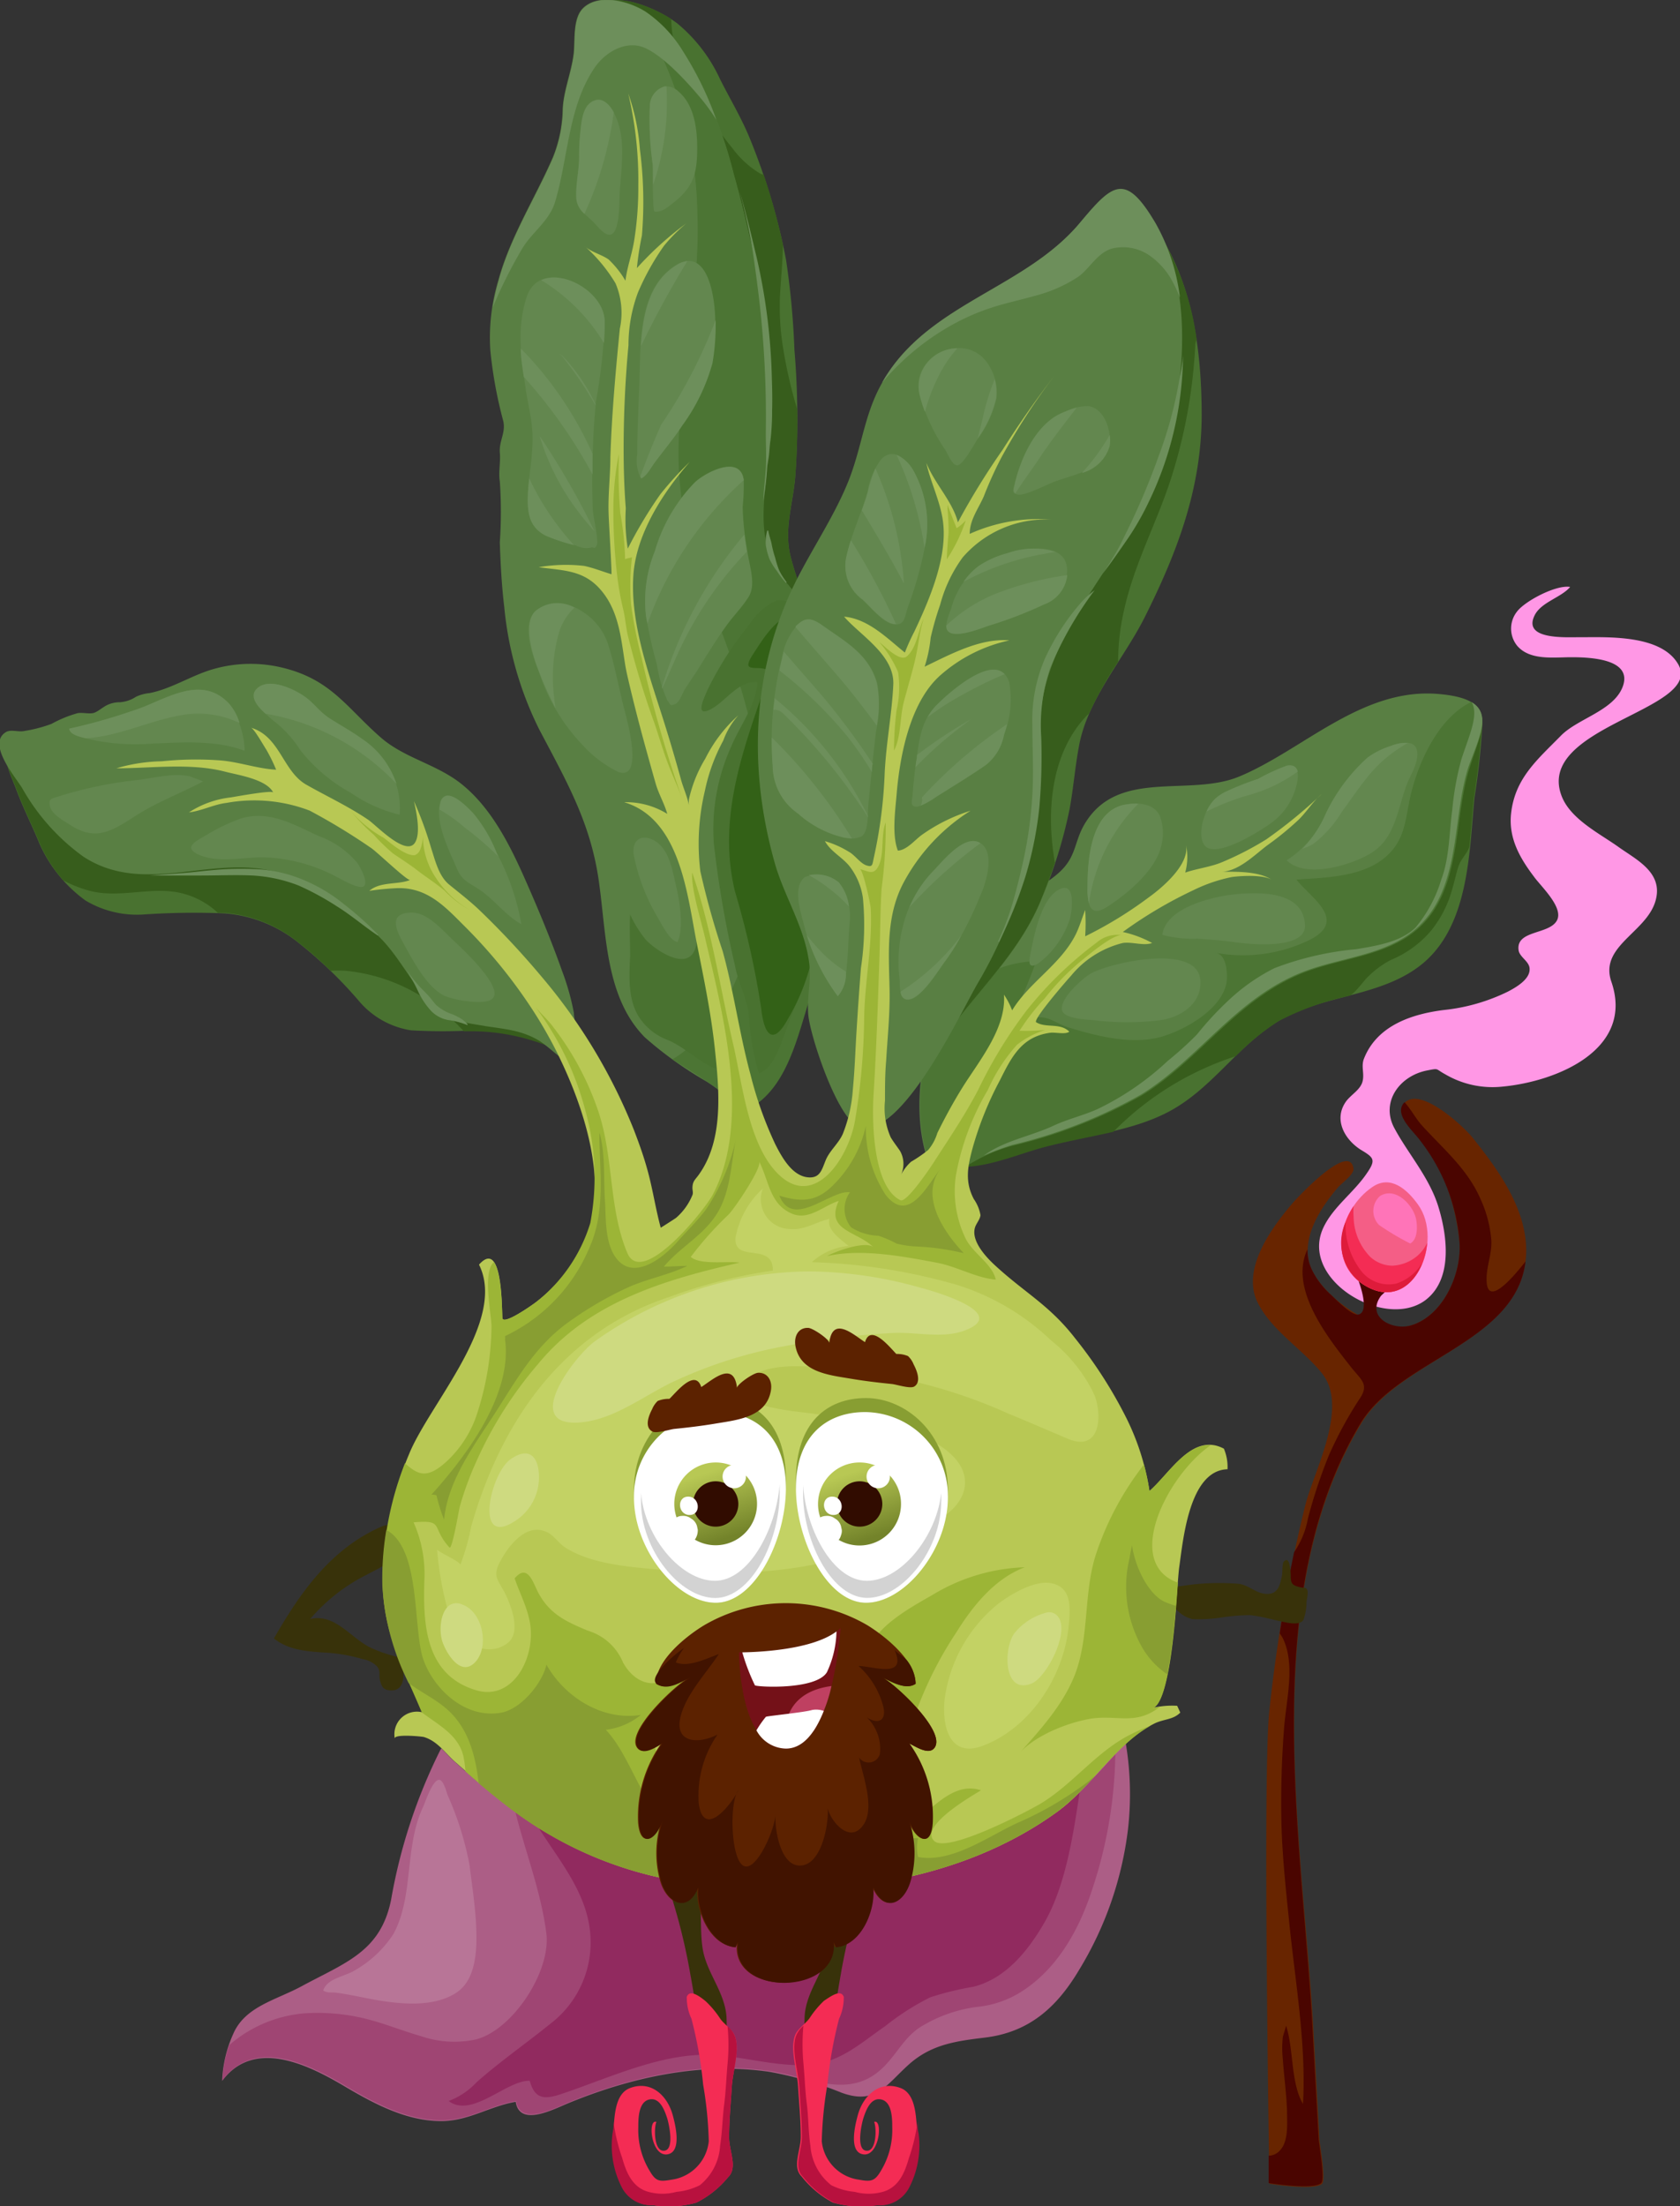 <svg id="Layer_1" data-name="Layer 1" xmlns="http://www.w3.org/2000/svg" xmlns:xlink="http://www.w3.org/1999/xlink" viewBox="0 0 143.76 188.69"><rect x="0" y="0" width="143.76" height="188.69" fill="#333333" stroke="none"/><defs><style>.cls-1{fill:#ac5e86;}.cls-2{fill:#9f4573;}.cls-3{fill:#912a5f;}.cls-4{fill:#ff97e5;}.cls-5{fill:#682500;}.cls-6{fill:#4a0500;}.cls-7{fill:#38320a;}.cls-8{fill:#f42c54;}.cls-9{fill:#b8113e;}.cls-10{fill:#b87597;}.cls-11{fill:#f45e86;}.cls-12{fill:#ff74b8;}.cls-13{fill:#de1b3b;}.cls-14{fill:#497230;}.cls-15{fill:#375d1c;}.cls-16{fill:#597f43;}.cls-17{fill:#4c7534;}.cls-18{fill:#336117;}.cls-19{fill:#b8c854;}.cls-20{fill:#9cb536;}.cls-21{fill:#889e32;}.cls-22{fill:#c3d264;}.cls-23{fill:#ceda80;}.cls-24{fill:#6d8f5b;}.cls-25{fill:#63874f;}.cls-26{fill:#fff;}.cls-27{fill:#5c2200;}.cls-28{fill:#411300;}.cls-29{fill:url(#Безымянный_градиент_56);}.cls-30{fill:#310c00;}.cls-31{fill:url(#Безымянный_градиент_56-2);}.cls-32{fill:#d3d3d3;}.cls-33{fill:#741118;}.cls-34{fill:#bf4061;}</style><linearGradient id="Безымянный_градиент_56" x1="95.47" y1="273.79" x2="97.32" y2="279.34" gradientUnits="userSpaceOnUse"><stop offset="0" stop-color="#b8c854"/><stop offset="1" stop-color="#73832a"/></linearGradient><linearGradient id="Безымянный_градиент_56-2" x1="107.79" y1="273.79" x2="109.64" y2="279.34" xlink:href="#Безымянный_градиент_56"/></defs><path class="cls-1" d="M125.51,302.8c-9.16,6.6-21.67,7.68-32.51,5.86a32.6,32.6,0,0,1-14.14-6.16c-1.65-1.24-3.26-2.62-4.81-4-.42-.36-.78-.79-1.17-1.17a1.74,1.74,0,0,0-.11.18,46.33,46.33,0,0,0-4.19,12.75c-.89,4.46-3.9,5.38-7.65,7.41-2.21,1.2-4.86,1.73-5.87,4.1a10.73,10.73,0,0,0-.94,4c2.75-3.68,7.38-1.36,10.43.44,2.52,1.49,5.3,3,8.32,3,2.32,0,4.17-1.28,6.37-1.65.33,2.15,3.15.68,4.45.14,5.42-2.24,11.37-3.55,17.23-2.71a31,31,0,0,1,6.2,1.79c2.95,1.08,3.81-.67,5.77-2.42s4.13-2,6.56-2.3c3.73-.47,6.09-2.57,8-5.78a30,30,0,0,0,4.18-12,26.45,26.45,0,0,0-.18-7.35C129.43,298.76,127.67,301.25,125.51,302.8Z" transform="translate(-35.11 -147.8)"/><path class="cls-2" d="M125.51,302.8c-9.16,6.6-21.67,7.68-32.51,5.86a32.68,32.68,0,0,1-13.79-5.9c.87,3.49,2.18,6.76,2.65,10.37.42,3.24-2.84,8.25-6,9.09a8.78,8.78,0,0,1-4.71-.27c-1.71-.49-3.34-1.18-5.07-1.57a17.1,17.1,0,0,0-5-.38,11.2,11.2,0,0,0-6.34,2.7,9.58,9.58,0,0,0-.58,3c2.75-3.68,7.38-1.36,10.43.44,2.52,1.49,5.3,3,8.32,3,2.32,0,4.17-1.28,6.37-1.65.33,2.15,3.15.68,4.45.14,5.42-2.24,11.37-3.55,17.23-2.71,3.47.51,6.94,2.63,9.9-.48,1.11-1.16,1.76-2.57,3.2-3.39a12.22,12.22,0,0,1,4.59-1.6,8.73,8.73,0,0,0,4.31-1.61c2.83-2,4.54-5.17,5.59-8.38a38.17,38.17,0,0,0,2-11.64A43.36,43.36,0,0,1,125.51,302.8Z" transform="translate(-35.11 -147.8)"/><path class="cls-3" d="M125.51,302.8c-9.16,6.6-21.67,7.68-32.51,5.86a32.44,32.44,0,0,1-11.81-4.55l.18.29c1.72,2.65,3.85,5.26,4.22,8.49a8.75,8.75,0,0,1-3.39,8c-2.09,1.69-4.3,3.22-6.31,5a6.26,6.26,0,0,1-2.39,1.6c2,1.51,4.94-1.78,6.94-1.73.42,1.53,1.2,1.64,2.68,1.14,4-1.33,8.58-3.53,12.84-3.35,2.75.13,5.5,1,8.25.86s4.58-1.91,6.65-3.32a21.44,21.44,0,0,1,3.86-2.47,26,26,0,0,1,3.68-.9c2.73-.68,4.62-3,6-5.35,1.9-3.21,2.55-7.67,3.1-11.31h0A15.33,15.33,0,0,1,125.51,302.8Z" transform="translate(-35.11 -147.8)"/><path class="cls-4" d="M164.14,232.61c.69-.36,1.9-1.05,1.86-1.94,0-.64-.85-1-.94-1.59-.26-1.77,2.69-1.32,3.3-2.6.53-1.12-1.43-2.91-2-3.72-1.24-1.64-2.18-3.33-1.94-5.42.34-3,2.27-4.59,4.26-6.62,1.46-1.49,4.57-2.14,5.31-4.25.81-2.35-2.91-2.46-4.43-2.46s-3.55.3-4.64-1a2.34,2.34,0,0,1,0-2.9c.68-.91,3.37-2.32,4.55-2.11-.78.92-2.52,1.3-3.06,2.47-1,2.11,2.84,1.81,3.94,1.83,2.35,0,7-.24,8.41,2.39,2,3.88-12.38,5.24-10,11.24.78,1.95,3.24,3.16,4.85,4.31,1.4,1,3.46,2,3.28,4-.29,3.16-5,4.26-3.9,7.5,2,5.77-4.57,8.56-9.37,9a8,8,0,0,1-4.84-1.06c-.87-.47-.5-.53-1.54-.33-2.38.46-4,2.71-2.82,4.92s3,4.21,3.78,6.76,1.23,6.24-1.16,8c-3.5,2.53-10.78-1.82-8.68-6.25.84-1.78,2.62-3,3.73-4.66.8-1.16.55-1.33-.56-2-1.39-.9-2.31-2.59-1.25-4.1.42-.59,1.23-1,1.42-1.71s-.15-1.31.14-2c1.13-2.82,4.11-3.79,6.84-4.13A16.23,16.23,0,0,0,164.14,232.61Z" transform="translate(-35.11 -147.8)"/><path class="cls-5" d="M145.89,292.37c.25-8.22,1.67-16.17,5.72-22.85,3.45-5.68,14-7,14.1-14.73,0-3.66-2.38-6.91-4.54-9.63-.78-1-4.49-4.44-5.84-3.06-1,1,1.2,2.64,1.75,3.42A19.76,19.76,0,0,1,160,254c.22,2.64-1.34,6.3-4.12,7.15-3,.92-7.48-2.38-8.55-4.83s.78-5.21,2.25-6.94c.32-.38,1.41-1.13,1.35-1.63-.31-2.31-4.65,2.32-5.14,2.87-1.77,2.05-4.48,5.66-3.08,8.54,1.19,2.44,3.84,4,5.52,6.09,2.3,2.85-.58,8.16-1.39,11.15a130.37,130.37,0,0,0-3.1,17.63c-.61,4.95,0,40.54,0,40.54s3.84.61,4.5,0c.34-.34-.19-3.3-.22-3.75-.17-3.14-.35-6.27-.52-9.41C147,312.51,145.59,302.25,145.89,292.37Z" transform="translate(-35.11 -147.8)"/><path class="cls-6" d="M165.65,255.69c-1.22,1.55-3.37,4-3.33,1.47,0-1.06.45-2.12.41-3.23a10.42,10.42,0,0,0-.93-3.58c-1.11-2.57-3.19-4.29-5-6.28-.55-.61-.93-1.37-1.5-2-1,1,.76,2.48,1.29,3.22A16.17,16.17,0,0,1,160,254c.22,2.64-1.34,6.3-4.12,7.15-1.57.48-3.93-.68-2.6-2.52a15.65,15.65,0,0,1,1.36-1.19,7.38,7.38,0,0,0-3.35-.29c.23.58,1,2.81.09,3.07-.57.17-2-1.33-2.4-1.7a7.11,7.11,0,0,1-1.65-2.2,4,4,0,0,1-.34-1.67c-1.6,3.38,1.76,7.56,3.67,10,.85,1.1,1.61,1.49.88,2.65a33.84,33.84,0,0,0-2.73,5,44.37,44.37,0,0,0-1.77,5.33,7.49,7.49,0,0,1-1.19,2.92c-.49,2.31-.89,4.62-1.23,6.95a3.93,3.93,0,0,1,.26.41c1.12,2.27.26,5.42.1,7.82a82.07,82.07,0,0,0-.21,8.3c.09,2.75.39,5.54.67,8.28.51,5,1.46,10.39,1.17,15.43-1.06-1.79-.79-4.67-1.45-6.7,0,.09-.26.86-.28,1a8.71,8.71,0,0,0,0,1.84c.1,1.47.31,2.93.36,4.41,0,1,.16,2.58-.57,3.39a1.33,1.33,0,0,1-1,.49c0,1.47,0,2.34,0,2.34s3.84.61,4.5,0c.34-.34-.19-3.3-.22-3.75-.17-3.14-.35-6.27-.52-9.41-.49-8.92-1.86-19.18-1.56-29.06.25-8.22,1.67-16.17,5.72-22.85C154.92,264.07,164.81,262.62,165.65,255.69Z" transform="translate(-35.11 -147.8)"/><path class="cls-7" d="M106.3,309.29c-.26,1.66-.09,3.53-.34,5.12-.32,2.11-1.9,3.72-2,5.9a96,96,0,0,0,.42,12.1,1.61,1.61,0,0,0,.69,0c.18-3.24.51-6.38,1-9.52q.45-3.13,1-6.31A51.13,51.13,0,0,1,109,309C108.07,309.14,107.18,309.23,106.3,309.29Z" transform="translate(-35.11 -147.8)"/><path class="cls-7" d="M95.23,314.41c-.26-1.71,0-3.74-.4-5.48q-.93-.12-1.83-.27l-.94-.18a50.82,50.82,0,0,1,2.11,8.1q.58,3.18,1,6.31c.45,3.14.78,6.28,1,9.52a1.61,1.61,0,0,0,.69,0,96,96,0,0,0,.42-12.1C97.13,318.13,95.55,316.52,95.23,314.41Z" transform="translate(-35.11 -147.8)"/><path class="cls-8" d="M93.88,318.58a.5.5,0,0,0,0,.13,4.21,4.21,0,0,0,.4,1.75,35.81,35.81,0,0,1,1,5.64,32.93,32.93,0,0,1,.48,4.84,3.7,3.7,0,0,1-3.18,3.28c-1,.17-1.33.18-1.85-.71a6.72,6.72,0,0,1-1-3.77c0-.72,0-2.23,1-2.39.86-.14,1.25.95,1.46,1.58.15.45.72,2.92-.36,2.81-.77-.08-.76-2-.55-2.46-.78-.3-.46,3.08,1,2.76,1.2-.26.6-2.59.4-3.33-.46-1.7-1.86-3-3.65-2.33-1.4.52-1.32,2.67-1.45,3.85a7.85,7.85,0,0,0,.77,4.6A2.82,2.82,0,0,0,91,336.4a8.71,8.71,0,0,0,3.7-.22A8.33,8.33,0,0,0,97.42,334c.84-.82.08-2.21.08-3.39,0-1.44.14-2.89.23-4.33.07-1.26.68-3.06.29-4.27-.2-.63-.86-1-1.26-1.53a8.23,8.23,0,0,0-1.25-1.51C94.94,318.5,94.13,317.92,93.88,318.58Z" transform="translate(-35.11 -147.8)"/><path class="cls-9" d="M96.73,331.33A4.7,4.7,0,0,1,95,334.69a5.54,5.54,0,0,1-2,.57,4.58,4.58,0,0,1-2.41,0c-1.36-.38-1.88-1.63-2.24-2.9a15.55,15.55,0,0,1-.74-3.12c0,.35,0,.69-.08,1a7.85,7.85,0,0,0,.77,4.6A2.82,2.82,0,0,0,91,336.4a8.71,8.71,0,0,0,3.7-.22A8.33,8.33,0,0,0,97.42,334c.84-.82.08-2.21.08-3.39,0-1.44.14-2.89.23-4.33.07-1.26.68-3.06.29-4.27a2.22,2.22,0,0,0-.65-.91,17.13,17.13,0,0,1,0,3.2c-.11,1.17-.14,2.32-.29,3.48S96.92,330.1,96.73,331.33Z" transform="translate(-35.11 -147.8)"/><path class="cls-10" d="M75.29,307.32a26.77,26.77,0,0,0-1.88-6c-.1-.26-.34-1.27-.72-1.3-.59,0-1.21,2-1.39,2.35-1.59,3.37-.77,7.61-2.52,10.83a9.6,9.6,0,0,1-3.44,3.19c-.81.46-2.27.65-2.57,1.65.38.25.68.13,1.13.19,1.28.17,2.54.49,3.82.69,2,.31,4.62.51,6.45-.7s1.78-4.1,1.66-6.15C75.73,310.5,75.48,308.89,75.29,307.32Z" transform="translate(-35.11 -147.8)"/><path class="cls-11" d="M151.81,257.68c4.23,2.68,6.9-3.74,4.64-6.86-.92-1.28-2.35-2.58-3.92-1.49C149.77,251.22,148.67,255.69,151.81,257.68Z" transform="translate(-35.11 -147.8)"/><path class="cls-8" d="M156.37,255.23a3.57,3.57,0,0,1-2.13.82,2.85,2.85,0,0,1-1.86-.74,5,5,0,0,1-1.44-3.45,5.53,5.53,0,0,1,0-.91c-1.46,2.16-1.57,5.19.86,6.73,3,1.9,5.21-.77,5.44-3.6A3.36,3.36,0,0,1,156.37,255.23Z" transform="translate(-35.11 -147.8)"/><path class="cls-12" d="M153.18,250.11a1.71,1.71,0,0,0-.06,2.46,22.21,22.21,0,0,0,2.66,1.58c.68-.34.64-1.6.47-2.23-.29-1.07-1.6-2.49-2.86-1.93A.88.88,0,0,0,153.18,250.11Z" transform="translate(-35.11 -147.8)"/><path class="cls-13" d="M154.59,257.58a3,3,0,0,1-3.14-1.27,6.35,6.35,0,0,1-1.13-2.78,5.58,5.58,0,0,1-.06-1.22,4.3,4.3,0,0,0,1.55,5.37c2.36,1.49,4.23.15,5-1.86A4.11,4.11,0,0,1,154.59,257.58Z" transform="translate(-35.11 -147.8)"/><path class="cls-8" d="M107.31,318.58a.5.5,0,0,1,0,.13,4.21,4.21,0,0,1-.4,1.75,35.81,35.81,0,0,0-1,5.64,32.93,32.93,0,0,0-.48,4.84,3.7,3.7,0,0,0,3.18,3.28c.95.17,1.33.18,1.85-.71a6.72,6.72,0,0,0,1-3.77c0-.72,0-2.23-1-2.39-.86-.14-1.25.95-1.46,1.58-.15.45-.72,2.92.36,2.81.77-.08.76-2,.55-2.46.78-.3.46,3.08-1,2.76-1.2-.26-.6-2.59-.4-3.33.46-1.7,1.87-3,3.66-2.33,1.39.52,1.31,2.67,1.44,3.85a7.85,7.85,0,0,1-.77,4.6,2.82,2.82,0,0,1-2.75,1.57,8.71,8.71,0,0,1-3.7-.22,8.33,8.33,0,0,1-2.68-2.23c-.84-.82-.08-2.21-.08-3.39,0-1.44-.14-2.89-.23-4.33-.07-1.26-.68-3.06-.29-4.27.2-.63.86-1,1.26-1.53a8.23,8.23,0,0,1,1.25-1.51C106.25,318.5,107.06,317.92,107.31,318.58Z" transform="translate(-35.11 -147.8)"/><path class="cls-9" d="M104.46,331.33a4.7,4.7,0,0,0,1.78,3.36,5.54,5.54,0,0,0,2,.57,4.58,4.58,0,0,0,2.41,0c1.36-.38,1.88-1.63,2.24-2.9a15.55,15.55,0,0,0,.74-3.12c0,.35,0,.69.08,1a7.85,7.85,0,0,1-.77,4.6,2.82,2.82,0,0,1-2.75,1.57,8.71,8.71,0,0,1-3.7-.22,8.33,8.33,0,0,1-2.68-2.23c-.84-.82-.08-2.21-.08-3.39,0-1.44-.14-2.89-.23-4.33-.07-1.26-.68-3.06-.29-4.27a2.22,2.22,0,0,1,.65-.91,17.13,17.13,0,0,0,0,3.2c.11,1.17.14,2.32.29,3.48S104.27,330.1,104.46,331.33Z" transform="translate(-35.11 -147.8)"/><path class="cls-7" d="M146.49,283.58c-.78-.18-.93-.29-.93-1,0-.2-.05-1.86-.6-1.21-.14.15-.1.95-.15,1.18-.13.6-.24,1.33-.9,1.53a1.53,1.53,0,0,1-.73,0c-.7-.13-1.27-.71-2.05-.82a20.45,20.45,0,0,0-5,.2l-.26,0c0,.57-.09,1.23-.15,1.93a2.72,2.72,0,0,0,1.43.89,13.32,13.32,0,0,0,2.67-.17,16,16,0,0,1,2.28-.17c1,.1,2,.42,3,.61.43.09,1.29.24,1.55-.22a4.43,4.43,0,0,0,.26-1.45c0-.24.19-.9.05-1.13S146.69,283.62,146.49,283.58Z" transform="translate(-35.11 -147.8)"/><path class="cls-7" d="M69.58,290.44c-.13-.3-.25-.6-.36-.91a12.28,12.28,0,0,1-2.31-.77c-1.76-.8-3.09-3-5.26-2.49a15.43,15.43,0,0,1,4.88-3.81c.53-.29,1-.5,1.38-.75a25.7,25.7,0,0,1,.39-3.49,2.13,2.13,0,0,0-.6.17c-4.3,1.9-6.9,5.62-9.15,9.54,1.3,1.06,3.09,1.13,4.7,1.23a14.13,14.13,0,0,1,2.9.54,2.19,2.19,0,0,1,1.21.61c.36.45.14.7.27,1.21s.26.77.76.84C69.58,292.52,69.75,291.39,69.58,290.44Z" transform="translate(-35.11 -147.8)"/><path class="cls-14" d="M102.77,195.43c.81,3.16,2.38,6.12,2.91,9.36a10.83,10.83,0,0,1,0,4.39c-.39,1.2-.87.74-1.63-.08a10.87,10.87,0,0,1-2.65-4.74c-.71-2.88-1.73-5.51-2.65-8.34-1.43-4.4-1.39-9.28-1.61-13.85-.45-9.79-2.29-20-8.73-27.74-1.12-1.35-3.26-3.12-2.65-5.14.92-3,5.73-.69,7.29.5a13.43,13.43,0,0,1,3.67,4.77c.83,1.65,1.82,3.3,2.52,5A54.92,54.92,0,0,1,102.37,170a68.83,68.83,0,0,1,.72,7.71,69.89,69.89,0,0,1,.08,10.73C103,190.84,102.16,193,102.77,195.43Z" transform="translate(-35.11 -147.8)"/><path class="cls-15" d="M102.77,195.43c-.61-2.39.21-4.59.4-7,.14-1.87.19-3.74.16-5.62a39.93,39.93,0,0,1-1.25-5.51,21.84,21.84,0,0,1-.21-4.5c.09-1.35.21-2.71.24-4.06a56.17,56.17,0,0,0-1.65-6,1.2,1.2,0,0,1-.29-.09,8.15,8.15,0,0,1-2.39-2.18,29,29,0,0,1-4.35-7.2,9.25,9.25,0,0,1-.88-3.85c-1.92-1.22-5.91-2.82-6.74-.12-.61,2,1.53,3.79,2.65,5.14,6.44,7.7,8.28,17.95,8.73,27.74.22,4.57.18,9.45,1.61,13.85.92,2.83,1.94,5.46,2.65,8.34a10.87,10.87,0,0,0,2.65,4.74c.76.82,1.24,1.28,1.63.08a10.83,10.83,0,0,0,0-4.39C105.15,201.55,103.58,198.59,102.77,195.43Z" transform="translate(-35.11 -147.8)"/><path class="cls-16" d="M95.57,240.3a32.44,32.44,0,0,1-5.27-3.77C87,233.21,87,228,86.42,223.66c-.64-5.25-2.71-8.81-5.16-13.46a29.65,29.65,0,0,1-3-10.48c-.22-1.84-.32-3.69-.38-5.54a37.71,37.71,0,0,0,0-5.21c-.13-.79.08-1.65,0-2.47-.07-1,.53-1.71.29-2.71a37.16,37.16,0,0,1-1.1-6,16.92,16.92,0,0,1,.68-6c1-3.71,3.16-7.06,4.67-10.54a11.63,11.63,0,0,0,.84-4.18c.08-1.57.76-3.14.94-4.74.12-1.13-.1-3,.83-3.87,1.38-1.28,4-.54,5.34.35a11.08,11.08,0,0,1,3.18,3.39,38.27,38.27,0,0,1,4.32,10.45c.82,2.88,1.45,5.8,2.13,8.71a49.65,49.65,0,0,1,.76,16.13c-.32,3.47-1,6.51,1.16,9.5,2.24,3.15,4.71,4.31,5.32,8.39.46,3,0,6-.09,9-.28,6,.82,10.75-1.82,16.2-1.89,3.91-2.14,10.32-6.73,12.31A14.15,14.15,0,0,0,95.57,240.3Z" transform="translate(-35.11 -147.8)"/><path class="cls-17" d="M107.27,205.41c-.61-4.08-3.08-5.24-5.32-8.39-2.11-3-1.48-6-1.16-9.5a49.65,49.65,0,0,0-.76-16.13c-.68-2.91-1.31-5.83-2.13-8.71a38.27,38.27,0,0,0-4.32-10.45,11.08,11.08,0,0,0-3.18-3.39,7.07,7.07,0,0,0-1-.53,33.79,33.79,0,0,1,5.39,17.85c.24,6.62-1.43,13.11-1.61,19.71a28.65,28.65,0,0,0,1.3,9.24c.89,2.93,2.06,5.76,3.08,8.64,2.37,6.73,4,14.83,2.25,21.92a.94.94,0,0,1,0,.5c-1,4.48-3,9.74-7.16,12.23,1,.65,2,1.25,2.95,1.9a14.15,14.15,0,0,1,3.06,2.61c4.59-2,4.84-8.4,6.73-12.31,2.64-5.45,1.54-10.24,1.82-16.2C107.32,211.36,107.73,208.45,107.27,205.41Z" transform="translate(-35.11 -147.8)"/><path class="cls-14" d="M117.64,246.17a12.1,12.1,0,0,0-1,1.23c2,.51,5.18-.77,7.17-1.36,3.74-1.11,8.08-1.37,11.51-3.27,3.61-2,5.74-5.58,9.25-7.68,3.86-2.3,9-2,12.48-5.05,3.76-3.34,3.79-9.35,4.23-14a61.65,61.65,0,0,0,.69-6.48,16.57,16.57,0,0,1-6.72,5.61c-3.61,1.53-7.21,3-10.87,4.46-3.94,1.55-7.89,3.32-10.85,6.44a42.05,42.05,0,0,0-4.49,6.37c-1.77,2.72-3.67,5.34-5.56,8C121.85,242.69,119.49,244.19,117.64,246.17Z" transform="translate(-35.11 -147.8)"/><path class="cls-15" d="M154.15,229.89h0a9,9,0,0,0,3.44-2.52,9.72,9.72,0,0,0,1.83-3.68c.19-.61.31-1.29.53-1.89s.86-1.18.91-1.69c.15-1.39.24-2.76.36-4a61.65,61.65,0,0,0,.69-6.48,16.57,16.57,0,0,1-6.72,5.61c-3.61,1.53-7.21,3-10.87,4.46-3.94,1.55-7.89,3.32-10.85,6.44a42.05,42.05,0,0,0-4.49,6.37c-1.77,2.72-3.67,5.34-5.56,8-1.61,2.25-4,3.75-5.82,5.73a12.1,12.1,0,0,0-1,1.23c2,.51,5.18-.77,7.17-1.36s4.39-1,6.61-1.51a25.84,25.84,0,0,1,10.48-6.47,20.39,20.39,0,0,1,3.67-3,23.64,23.64,0,0,1,6-2.15c.47-.12,1.28-1.32,1.67-1.67A7.87,7.87,0,0,1,154.15,229.89Z" transform="translate(-35.11 -147.8)"/><path class="cls-14" d="M101.55,199.16a5.42,5.42,0,0,0-2.28,2,29,29,0,0,0-3.62,5.65c-.44,1-1.08,2.44.44,1.56,1.19-.7,2.3-2.41,3.84-2.22-.12,1.95-1.51,3.72-2.25,5.5A17.08,17.08,0,0,0,96.2,220,90.15,90.15,0,0,0,98,230.37c.27,1.46,1,2.73,1.2,4.23a20.61,20.61,0,0,0,.85,5c1.35-.4,2-2.92,2.48-4.1.92-2.54,2.41-5.43,2.46-8.16,0-2.93.4-5.86.39-8.81,0-2.45.36-4.89.25-7.34a59.92,59.92,0,0,0-.48-6.27,9.84,9.84,0,0,0-1.73-4.88A1.79,1.79,0,0,0,101.55,199.16Z" transform="translate(-35.11 -147.8)"/><path class="cls-16" d="M116.93,248.08a13.85,13.85,0,0,1,4.89-2.36,42.28,42.28,0,0,0,11-4.3c5-3.09,8.16-8.29,13.9-10.51,3.85-1.48,8.41-1.39,11-5.21,2.35-3.48,1.9-8.52,3.12-12.29,1.12-3.42,2.65-5.82-2.68-6.26-6.53-.54-11.56,4.8-17,7.06-4.29,1.79-10.39-.74-13.24,4.07-.83,1.4-.71,2.55-1.81,3.77-1.29,1.43-3.74,2.39-5.24,3.71-5.49,4.82-9.46,16.45-5.45,23.32Z" transform="translate(-35.11 -147.8)"/><path class="cls-18" d="M105.66,211.14a59.92,59.92,0,0,0-.48-6.27c-.18-1.27-.47-4.61-2.17-4.48-1.48.12-2.72,2.24-3.44,3.33-1.23,1.88.52.8,1.44,1.5-2.1,6.16-4.61,12.26-3,18.85a73.22,73.22,0,0,1,2.24,10c.24,2.22,1,3.23,2.27.9a17.83,17.83,0,0,0,2.45-7.7c0-2.93.4-5.86.39-8.81C105.41,216,105.77,213.59,105.66,211.14Z" transform="translate(-35.11 -147.8)"/><path class="cls-17" d="M161,207.84c-2.83,1.37-4.57,5.24-5.22,8.15-.32,1.45-.41,3-1.31,4.24-1.88,2.59-5.56,2.59-8.42,2.8,1.16,1.51,4.42,3.44,1.2,5.12a13,13,0,0,1-8.17,1.13c1,.12,1.07,1.68,1,2.48-.35,2.29-3.43,4.05-5.45,4.67-2.55.78-5.63,0-8.09-.76-1-.3-1.7-1-2.76-.85a6,6,0,0,0-2.24,1.24,4.07,4.07,0,0,1,.65-2.19,40.1,40.1,0,0,0,1.58-3.86,9.67,9.67,0,0,0-4.29,1.12c-1,.56-3.56,1.8-4,3-1.94,5-2.41,10.88,0,15l1.48-1a13.94,13.94,0,0,1,4.89-2.36,42.28,42.28,0,0,0,11-4.3c5-3.09,8.16-8.29,13.9-10.51,3.85-1.48,8.41-1.39,11-5.21,2.35-3.48,1.9-8.52,3.12-12.29C161.7,210.85,162.76,208.87,161,207.84Z" transform="translate(-35.11 -147.8)"/><path class="cls-14" d="M132.65,165.9a4.53,4.53,0,0,1,1.4,1.49c3.13,4.6,3.87,10.36,3.89,15.82,0,6.33-2.07,11.77-4.86,17.35-1.78,3.56-4.89,7-5.63,11-.34,1.79-.48,3.59-.8,5.37a39.71,39.71,0,0,1-2.39,7.7c-1.8,4.54-5.34,7.77-8.13,11.63a44.93,44.93,0,0,1,1.9-7.38,100.06,100.06,0,0,0,3.25-16c.44-3.81.41-7.73,1.51-11.43,1.24-4.2,4.34-7.44,6.13-11.36,1.65-3.59,1.35-7.75,1.39-11.6,0-2.57-.17-5.12-.09-7.69,0-1.34-.35-4.67,1.51-5A1.39,1.39,0,0,1,132.65,165.9Z" transform="translate(-35.11 -147.8)"/><path class="cls-15" d="M134.05,167.39a4.53,4.53,0,0,0-1.4-1.49,1.39,1.39,0,0,0-.92-.15c-1.86.37-1.47,3.7-1.51,5-.08,2.57.11,5.12.09,7.69,0,3.85.26,8-1.39,11.6-1.79,3.92-4.89,7.16-6.13,11.36-1.1,3.7-1.07,7.62-1.51,11.43a100.06,100.06,0,0,1-3.25,16,44.93,44.93,0,0,0-1.9,7.38c2.79-3.86,6.33-7.09,8.13-11.63.4-1,.78-2,1.12-3-.76-4.3-.38-9.33,2.73-12.58a1.19,1.19,0,0,1,.18-.15,33.3,33.3,0,0,1,2.5-4.46,19.76,19.76,0,0,1,.52-4.46c.85-3.84,2.72-7.3,3.94-11a44.55,44.55,0,0,0,2.14-11.61,1.07,1.07,0,0,1,.12-.45A22.76,22.76,0,0,0,134.05,167.39Z" transform="translate(-35.11 -147.8)"/><path class="cls-16" d="M108.17,243.91c-1.76-1.5-3.73-7.61-3.89-9.28s.35-3.15,0-4.94c-.47-2.8-2.07-5.3-2.85-8-2.32-8.16-2-16.55,1.76-24.13,1.45-2.9,3.42-5.78,4.59-8.79,1.22-3.16,1.33-6.09,3.29-9,4-6.08,11.87-7.4,16.44-12.87,2.78-3.32,3.87-4.36,6.47.06,3.6,6.14,2.43,15.38.05,21.72-2.9,7.75-10.34,13.46-9.93,22.26a38.47,38.47,0,0,1-5.35,21c-1.43,2.45-6.44,13.21-10.09,12.3A1.4,1.4,0,0,1,108.17,243.91Z" transform="translate(-35.11 -147.8)"/><path class="cls-14" d="M47.13,211.86a54.19,54.19,0,0,0-6.8-.93c-.88-.06-1.7-.06-2.56-.19-.7-.11-1.64-.29-2,.51-.58,1.31.3,2.9.73,4.08.59,1.59,1.37,3.1,2,4.65a12,12,0,0,0,3.93,4.84A8.59,8.59,0,0,0,47.57,226a64.09,64.09,0,0,1,6.79-.08,11.45,11.45,0,0,1,6.34,2.55,37.43,37.43,0,0,1,5.09,4.9,7.3,7.3,0,0,0,4.49,2.55,49.18,49.18,0,0,0,5.43,0,18,18,0,0,1,6.72,1.44c.55-2.6-2.71-5.44-4.16-7.14-3.8-4.47-8-8.79-13-11.82-4-2.4-8.36-3.58-12.74-5.06A43.65,43.65,0,0,0,47.13,211.86Z" transform="translate(-35.11 -147.8)"/><path class="cls-14" d="M96.55,233.55c.2,1.37.35,2.76.65,4.1.18.81,0,2-1.1,1.45-1.35-.64-2.48-1.77-3.84-2.35a5,5,0,0,1-2.61-2.2c-.82-1.51-.69-3.36-.62-5,0-1.18-.06-2.37,0-3.54a10,10,0,0,0,1.3,2.11c.66.76,2.79,2.25,3.81,1.49s.39-2.82.55-3.91A31.68,31.68,0,0,1,96.55,233.55Z" transform="translate(-35.11 -147.8)"/><path class="cls-15" d="M78.27,230.24c-3.8-4.47-8-8.79-13-11.82-4-2.4-8.36-3.58-12.74-5.06a43.65,43.65,0,0,0-5.37-1.5,54.19,54.19,0,0,0-6.8-.93c-.88-.06-1.7-.06-2.56-.19-.7-.11-1.64-.29-2,.51-.58,1.31.3,2.9.73,4.08.59,1.59,1.37,3.1,2,4.65a12.44,12.44,0,0,0,2,3.12,10.87,10.87,0,0,0,2.19.87c2.59.7,5.19-.36,7.79.19a6.92,6.92,0,0,1,3.24,1.71l.57,0a11.45,11.45,0,0,1,6.34,2.55,28.79,28.79,0,0,1,2.74,2.41,9.53,9.53,0,0,1,1.31,0,15.1,15.1,0,0,1,7.53,2.91A16.36,16.36,0,0,1,74.8,236l.91,0a18,18,0,0,1,6.72,1.44C83,234.78,79.72,231.94,78.27,230.24Z" transform="translate(-35.11 -147.8)"/><path class="cls-16" d="M84.22,234.44c0,.32.09.65.11,1,0,.61.2,1.15.29,1.75.13,1-.5.89-.64,1.63-.94-.46-1.78-1.39-2.71-2-1.51-.91-2.94-1-4.61-1.26-1.24-.22-2.92-.39-3.94-1.21-2-1.62-3.27-4.61-5.19-6.45a22,22,0,0,0-8.16-5.32c-5.73-2-11.72,2-17.12-1.51A18.19,18.19,0,0,1,37,215.19c-.58-.94-3-3.75-1.41-4.76.42-.28,1.11,0,1.59-.11a12,12,0,0,0,2.34-.61,10.24,10.24,0,0,1,2.25-.92c.43-.06.9.07,1.29,0s.85-.54,1.31-.73a2.46,2.46,0,0,1,1-.2,2.85,2.85,0,0,0,1.38-.47,3.51,3.51,0,0,1,1.14-.31c1.83-.35,3.5-1.45,5.29-2a11.56,11.56,0,0,1,6-.2c4.26,1,5.56,3.42,8.52,6,2,1.74,4.64,2.24,6.77,3.87,2.58,2,4.18,5.14,5.46,8,1.18,2.66,2.3,5.33,3.27,8.07A21.18,21.18,0,0,1,84.22,234.44Z" transform="translate(-35.11 -147.8)"/><path class="cls-19" d="M94.07,216.13a2.08,2.08,0,0,0,0,.56c-.14-.75-.49-1.49-.69-2.23-.55-2-1.13-3.94-1.76-5.89-1.17-3.65-2.58-7.73-2.31-11.6.25-3.55,2.57-7.1,4.83-9.67a29,29,0,0,0-2.52,2.77,37.16,37.16,0,0,0-2.79,4.65,15.88,15.88,0,0,1-.17-3.45c-.11-1.37-.16-2.73-.18-4.1a95,95,0,0,1,.41-9.84,12.87,12.87,0,0,1,.81-4.51,21.49,21.49,0,0,1,2.23-4,14.29,14.29,0,0,1,1.9-1.91,27.9,27.9,0,0,0-4.22,3.82,25.71,25.71,0,0,1,.43-2.79,34.66,34.66,0,0,0-.17-7.34,18.28,18.28,0,0,0-1-4.8,32.19,32.19,0,0,1,.86,7.89,28.47,28.47,0,0,1-.37,4.79c-.19,1.12-.6,2.22-.73,3.33A8.22,8.22,0,0,0,87.2,170c-.59-.43-1.57-.66-2.06-1.15a13.64,13.64,0,0,1,2.64,3.18,6.44,6.44,0,0,1,.37,3.88c-.36,3.66-.69,7.3-.81,11,0,1.6-.21,3.24-.15,4.83,0,.41.3,5.19.24,5.17-.74-.22-1.53-.54-2.33-.71a13.67,13.67,0,0,0-3.89.11c2.19.31,3.93.22,5.44,2.1s1.62,4.29,2,6.49l.09.45c.47,2.08,1,4.14,1.56,6.19.3,1.08.6,2.17.91,3.25.26.92.74,1.7,1,2.62a6.69,6.69,0,0,0-3.69-1c4.84,1.45,5.4,8,6.22,12.08.6,3,1.22,6,1.54,9,.37,3.5.79,7.8-1.39,10.8-.24.34-.45.48-.51.88s.06.51,0,.79a5.12,5.12,0,0,1-1.42,2c-.09.07-1.31.85-1.31.84-.4-1.46-.64-3-1-4.42s-.79-2.62-1.28-3.9a47.36,47.36,0,0,0-7.9-13.13,72.19,72.19,0,0,0-5.27-5.65c-.85-.82-1.77-1.52-2.66-2.25s-1.19-2.06-1.54-3.13a31.53,31.53,0,0,0-1.47-4c.2.87.62,2.78.07,3.58-.8,1.15-3.35-1.58-4-2-1.68-1.14-3.54-2-5.3-3-2-1.16-2.23-4.12-4.71-4.86.27.08,1.1,1.57,1.3,1.86a14.58,14.58,0,0,1,.85,1.73c-1.69-.09-3.31-.72-5-.81a28.39,28.39,0,0,0-4.79.09,14.46,14.46,0,0,0-3.88.6c3,0,6.34-.48,9.31.29,1.16.3,3.53.65,4.11,1.78-.11-.22-3.19.35-3.64.42a8.26,8.26,0,0,0-3.57,1.28c1.11-.13,2.11-.68,3.21-.81a13.27,13.27,0,0,1,7.12.66,53.35,53.35,0,0,1,5.22,3.17c.46.28,3.13,2.86,3.38,2.76-1.06.43-2.53.11-3.5.93a22.84,22.84,0,0,1,2.38-.23c2.58-.08,4.09,1.57,5.74,3.22a43.92,43.92,0,0,1,5.73,7,37.35,37.35,0,0,1,2.05,3.51c2.17,4.28,4.21,10.07,3.12,14.94A13.66,13.66,0,0,1,81,259.15c-.21.17-2.87,2.07-2.9,1.36-.06-1,0-6.8-2-4.55,2.41,4.84-4.27,11.93-6,16.24a27.72,27.72,0,0,0-2.18,11.25c.13,4.19,1.8,7.11,3.34,10.8a1.93,1.93,0,0,0-2.36,2.27c-.18-.45,2.29-.21,2.48-.16,1.19.36,1.82,1.38,2.7,2.15,1.55,1.37,3.16,2.75,4.81,4A32.6,32.6,0,0,0,93,308.66c10.84,1.82,23.35.74,32.51-5.86,3-2.13,5.16-6,8.42-7.61.8-.38,1.57-.3,2.18-.92-.1-.2-.17-.38-.27-.58a7.33,7.33,0,0,0-2.14.19c1.74-.4,2.09-10.46,2.32-12.06.33-2.28.84-8.27,4.13-8.36a4,4,0,0,0-.31-1.76c-2.69-1.43-4.61,2.1-6.37,3.62a21.1,21.1,0,0,0-1.95-6.19,38.49,38.49,0,0,0-4.44-6.91c-2.21-2.84-4.29-3.85-6.88-6.25-.75-.7-2-2.05-1.66-3.18.1-.34.45-.72.47-1.07a3.42,3.42,0,0,0-.57-1.37c-.79-1.51-.52-2.81-.1-4.37a28.66,28.66,0,0,1,2.33-5.78c1-2,1.86-3.74,4.3-4.07.47-.06,1.34.17,1.64-.1-.8-.78-2-.28-2.83-.8-.33-.2,2.7-3.68,3-4a8.29,8.29,0,0,1,4.41-2.78c.78-.12,1.8.27,2.51,0a9.39,9.39,0,0,0-2.51-.94,37.11,37.11,0,0,1,6.07-3.59,13.5,13.5,0,0,1,3.26-1.11c.79-.11,2.75-.22,3.44.25-1.19-.8-3.23-.7-4.62-.7,1.67.12,3.12-1.47,4.32-2.34a25.52,25.52,0,0,0,2.55-2.09c.7-.67,1.26-1.6,2-2.22a41.79,41.79,0,0,1-4.73,3.87,26.34,26.34,0,0,1-3.73,1.93c-1,.44-2.18.56-3.22.92a5,5,0,0,0,.07-2.36c.32,1.68-2.08,3.69-3.22,4.5a34.23,34.23,0,0,1-5.41,3.31,16.91,16.91,0,0,0,0-2.25c-.26.66-.47,1.39-.79,2.05-1.28,2.6-4,4.12-5.46,6.53a6.32,6.32,0,0,0-.7-1.34c.21,2.86-2.11,5.64-3.54,7.92-.78,1.25-1.51,2.59-2.16,3.91a4.07,4.07,0,0,1-.79,1.46,12,12,0,0,1-1.46,1,4,4,0,0,0-.84,1.08,2.24,2.24,0,0,0-.1-2c-.26-.39-.56-.76-.8-1.17a6.13,6.13,0,0,1-.49-3.14c0-1.14,0-2.28.1-3.41.12-2.05.34-4.11.29-6.17-.07-3.05-.3-6.08,1.11-8.89a16.38,16.38,0,0,1,5.82-6.32,14.8,14.8,0,0,0-4.16,2.06c-.59.42-1.29,1.31-2.06,1.35-.51-1.33-.23-3.36-.11-4.76.27-3.32,1.14-7.91,3.73-10.22a13.1,13.1,0,0,1,5.92-3c-2.51-.21-5.07,1.21-7.25,2.25a11.85,11.85,0,0,0,.52-2.49c.23-1,.49-1.89.81-2.81a12.11,12.11,0,0,1,1.93-4.05,9.41,9.41,0,0,1,7.6-3.23,14.27,14.27,0,0,0-7,1.22s0,0,0,0c0-1.21.75-2.16,1.21-3.22a32.65,32.65,0,0,1,1.5-3.31,55.52,55.52,0,0,1,4.59-7.07c-1.59,2.07-3.09,4.2-4.48,6.4a63.19,63.19,0,0,0-3.83,6.21c-.47-1.81-2-3.31-2.7-5.08.31,1.53,1.19,3.26,1.42,5,.41,3.06-1.15,6.68-2.44,9.41a18.29,18.29,0,0,0-.82,1.81c-1.51-1.21-3.12-2.88-5.2-3.07,1.39,1.61,4.33,3.29,4.21,5.82s-.63,5.09-.74,7.65a40.25,40.25,0,0,1-.91,7.07c-.15.66-.09.91-.63.74s-1-.88-1.49-1.15a8.27,8.27,0,0,0-2.08-.93c.48.88,1.48,1.37,2.1,2.14a5.74,5.74,0,0,1,1.15,2.72,24.6,24.6,0,0,1-.17,6c-.14,1.82-.27,3.65-.38,5.47-.1,1.63-.15,3.26-.31,4.89a12.54,12.54,0,0,1-.86,3.82c-.37.83-1.12,1.42-1.46,2.24s-.48,1.58-1.54,1.47c-1.36-.14-2.23-1.75-2.78-2.83a32.43,32.43,0,0,1-2.13-6c-.94-3.46-1.41-7.05-2.37-10.51a69.35,69.35,0,0,1-1.91-6.83,19.49,19.49,0,0,1,.39-6.89A15.51,15.51,0,0,1,97,211.14a6.64,6.64,0,0,1,1.3-2.17,12.37,12.37,0,0,0-2.83,3.7A11.58,11.58,0,0,0,94.07,216.13Z" transform="translate(-35.11 -147.8)"/><path class="cls-20" d="M108.27,243.67c-.6,3.34-3.74,8-7,4.07-2.17-2.64-2.66-7.35-3.41-10.59-1.15-4.93-1.86-9.93-3.52-14.73-.1,1.38.7,3.87,1.08,5.49,1.53,6.54,4,15.73.69,22.05-.68,1.31-6.06,8-7.32,5-1.61-3.82-1.15-8.21-2.5-12.17a24.81,24.81,0,0,0-3.9-7.23c-.46-.61-1.06-1.12-1.51-1.7a25.58,25.58,0,0,1,4.34,9,21,21,0,0,1,.4,9.55A13.66,13.66,0,0,1,81,259.15c-.21.17-2.87,2.07-2.9,1.36s-.05-3.77-.73-4.76c-1,.85-.18,4.63-.2,5.54A24.82,24.82,0,0,1,76,268.5a9.63,9.63,0,0,1-2.78,4.39c-1.65,1.45-2.38,1-3.46.06a27.36,27.36,0,0,0-1.9,10.5c.13,4.19,1.8,7.11,3.34,10.8,1.37,1.05,3.1,1.89,3.55,3.7a9.13,9.13,0,0,1,.19,1.36c1.26,1.1,2.56,2.19,3.89,3.19A32.6,32.6,0,0,0,93,308.66c10.84,1.82,23.35.74,32.51-5.86,2.85-2.05,5-5.71,8.06-7.41-.66.25-1.23.51-1.55.67-3,1.44-5,4.24-7.77,5.94-.93.58-8.07,4.35-9.2,3.25-1.29-1.26,3.14-3.8,4-4.33-2.54-.87-4.54,2.1-6.36,3.19-1.59,1-3.18.56-4.93.25-2.57-.47-5.23-.31-7.77-.82-1.52-.3-3.53-.36-4.83-1.22a11.3,11.3,0,0,1-3-2.94,7.07,7.07,0,0,1-1.24-4.57c1.82-1.38,3.54-2.18,2.29-4.9-1.13,2.59-3.55,2.3-4.78.09a4.74,4.74,0,0,0-3-2.73c-1.89-.78-3.3-1.43-4.28-3.29-.43-.83-.89-2.5-2-1.19.36,1.08,1,2.33,1.24,3.47.72,2.91-1.19,7-4.43,6.13-4.52-1.27-4.66-5.75-4.53-9.57a10.86,10.86,0,0,0-.93-4.82c2.7-.23,1.45.38,3.07,2.15.23.25.83-3.31.88-3.48a27.32,27.32,0,0,1,1.37-3.76,34,34,0,0,1,5.35-8.47c4.34-5.28,10.77-7.18,17.22-8.65-1-.16-3.34.23-4.17-.49a29.38,29.38,0,0,1,3.24-3.63c.52-.53,2.87-4,2.61-4.53.85,1.64.89,3.65,2.81,4.46,1.44.61,2.69-.68,4-1.09-1.2,2.6,1.67,2.58,3,4h0c-.59-.67-3.33.33-4,.72,2.91-.65,6.38,0,9.31.55,1.74.3,3.45,1.33,5.13,1.46-.33-1.44-2.11-2.3-2.69-3.75a9.26,9.26,0,0,1-.72-5.17,22,22,0,0,1,2.73-7.3,14.76,14.76,0,0,1,2.49-3.86,7.39,7.39,0,0,1,2.42-1.27,17.28,17.28,0,0,1-2.2.07,18.8,18.8,0,0,1,2.15-2.76,20.6,20.6,0,0,1,3.08-3.18c.55-.43,2.89-2.46,3.61-2.22a2.66,2.66,0,0,0-2.23.61,32.26,32.26,0,0,0-6,5.81,39.19,39.19,0,0,0-4.13,6.76c-1.14,2.19-2.51,4.2-3.85,6.28-.25.39-2.3,3.45-2.82,3.19-2.36-1.16-2.44-6.77-2.3-9,.25-4,.38-8,.51-12,.07-1.88.06-3.78.18-5.66a39.6,39.6,0,0,0,.35-5.65c-.45,1.13-.07,2.75-.66,3.81-.4.71-.83.36-1.55.18.28.07.91,3,.93,3.35.16,3.11-.49,6.13-.56,9.22A56.18,56.18,0,0,1,108.27,243.67Z" transform="translate(-35.11 -147.8)"/><path class="cls-20" d="M133.47,275.32a18.47,18.47,0,0,0-.47-2.26,25.4,25.4,0,0,0-4.1,7.65c-1.08,3.32-.56,6.93-1.76,10.19-1,2.65-3,4.82-4.78,6.83,1.32-1.5,4.13-2.61,6.06-2.93,2.27-.37,3.85.6,5.91-1l-.63.12c1.47-.34,2-7.55,2.2-10.76-4.74-1.7-.84-9.24,2.8-11.75C136.59,271.26,135,274,133.47,275.32Z" transform="translate(-35.11 -147.8)"/><path class="cls-21" d="M128,300.34a29.28,29.28,0,0,1-5.9,3.4c-2.47,1.15-5.57,3.42-8.43,2.88a3.46,3.46,0,0,1,0-1.6c-1.37-.11-2.63,1.3-3.94,1.65-1.77.46-3.24-.23-4.92-.74-3.66-1.12-7.49.45-11.18-1.19-3.48-1.54-4.23-6.4-6.68-9a5.8,5.8,0,0,0,3-1.27c-3.24.52-6.5-1.48-8.08-4.3-.35,1.59-2.17,3.78-3.83,4.1-3,.57-5.68-1.85-6.66-4.41s-.18-9.57-3.21-11.21a24.91,24.91,0,0,0-.34,4.8,21.28,21.28,0,0,0,2.25,8.3c1.06.79,2.3,1.36,3.31,2.26,1.81,1.62,2.41,3.94,2.68,6.3.89.75,1.8,1.49,2.73,2.19A32.6,32.6,0,0,0,93,308.66c10.84,1.82,23.35.74,32.51-5.86a22.12,22.12,0,0,0,3.31-3.14C128.54,299.91,128.27,300.15,128,300.34Z" transform="translate(-35.11 -147.8)"/><path class="cls-21" d="M131.76,281.09a10.46,10.46,0,0,0,1.07,7.58A7,7,0,0,0,135,291a57.54,57.54,0,0,0,.73-5.86,8.42,8.42,0,0,1-.93-.33c-1.33-.57-2.55-2.87-2.82-4.85C131.9,280.34,131.82,280.72,131.76,281.09Z" transform="translate(-35.11 -147.8)"/><path class="cls-21" d="M78.33,262.39c.63,4.74-3.38,10-6.3,13.24.15,0,.28,0,.43.06a14.76,14.76,0,0,0,.65,2.08c.33-3.41,2.61-6.39,4.4-9.17s3.36-5.65,6.23-7.71A30.18,30.18,0,0,1,89,257.84c1.59-.69,3.32-1,4.92-1.77-.68,0-1.36.06-2,.06,1.58-1.89,3.79-2.83,4.9-5.19.83-1.78.89-3.82,1.25-5.65a17.68,17.68,0,0,1-2.5,5.88c-.73,1-1.66,1.89-2.48,2.82-1.15,1.3-3.67,3.38-5.2,1.48-1-1.25-.93-3.3-1-4.82-.15-1.85.05-4.18-.49-6,0,3.39.57,6.74-.88,9.92a14.57,14.57,0,0,1-7.19,7.5A2.51,2.51,0,0,1,78.33,262.39Z" transform="translate(-35.11 -147.8)"/><path class="cls-21" d="M107.25,249.81c-1.79.42-4.41,2.84-5.45.25,2.12.65,3.41.46,4.93-1.24a10.05,10.05,0,0,0,2.47-4.73,10.53,10.53,0,0,0,1.7,5.91c2,2.51,3.54-.82,4.78-2.36-2,2.48.31,5.66,1.9,7.34,0,.05,0,0,0,0a21.33,21.33,0,0,0-4-.57,8.49,8.49,0,0,1-1.75-.25,9.3,9.3,0,0,0-1.55-.67,4.63,4.63,0,0,1-2.34-.72,2.47,2.47,0,0,1-.1-3A1.84,1.84,0,0,0,107.25,249.81Z" transform="translate(-35.11 -147.8)"/><path class="cls-22" d="M128.62,266.81a13.32,13.32,0,0,0-3.58-4.38,20.49,20.49,0,0,0-8.05-4.74,49.71,49.71,0,0,0-12.41-1.94,5.42,5.42,0,0,1,3.14-1.39c-.62-.53-1.88-1.35-1.64-2.31-1.16.26-2.14,1-3.44.86a2.54,2.54,0,0,1-2.25-3.46,7.53,7.53,0,0,0-2.34,4.2c-.18,2.23,3.25.33,3.19,2.82a43,43,0,0,0-8.81,2.24c-9.17,3-14.43,10.64-17,19.65a19.55,19.55,0,0,1-.92,3.25c-.19-.35-2-1.12-2-1.3a28,28,0,0,0,1.25,6.31c.6,1.69,3.07,3,4.75,1.73,1.13-.83.49-2.76,0-3.89-.7-1.58-1.36-1.7-.58-3.15s2.34-3.38,4.1-2.41c.5.27.92.91,1.43,1.24,2.29,1.48,5.73,1.69,8.34,1.93,6.24.57,12.42.28,18.28-2a28.82,28.82,0,0,0,5.81-2.6c2-1.36,2.53-3.53.57-5.32-2.85-2.61-8.28-2.94-11.88-3.46-1.25-.18-7.81-.64-5.42-2.94,2-1.88,7.15-.83,9.48-.62a43.83,43.83,0,0,1,12.73,3.56c1.71.7,3.41,1.44,5.11,2.16,2.68,1.14,3-1.74,2.31-3.68C128.73,267.07,128.67,266.94,128.62,266.81Z" transform="translate(-35.11 -147.8)"/><path class="cls-22" d="M119.21,297.11c4.07-1.53,6.93-5.95,7.34-10.19.15-1.54.33-3.39-1.52-3.72-1.43-.26-3.52,1-4.57,1.82a12.63,12.63,0,0,0-4.53,8.22C115.73,295.48,116.38,298.17,119.21,297.11Z" transform="translate(-35.11 -147.8)"/><path class="cls-23" d="M113.79,257.91a35.66,35.66,0,0,0-9.36-1.37,32,32,0,0,0-18.45,6c-1.81,1.35-6.48,7.59-.9,6.88,2.68-.34,5.08-2.19,7.44-3.35a38.91,38.91,0,0,1,9.58-3.11,69.43,69.43,0,0,1,9.31-1.15c2-.13,4.3.51,6.23-.21C121.57,260.14,115.22,258.28,113.79,257.91Z" transform="translate(-35.11 -147.8)"/><path class="cls-23" d="M79,278a4.43,4.43,0,0,0,2.23-3.86c0-1.65-.77-2.72-2.45-1.52S75.69,280,79,278Z" transform="translate(-35.11 -147.8)"/><path class="cls-23" d="M124.78,285.69a5.19,5.19,0,0,0-2.83,1.75c-1,1.26-1,5.35,1.44,4.34,1.32-.53,3.52-4.8,2.06-5.91A1,1,0,0,0,124.78,285.69Z" transform="translate(-35.11 -147.8)"/><path class="cls-23" d="M73.74,285c-.93.42-1.13,2.26-.74,3.3s1.53,2.83,2.69,1.74c1.33-1.24.79-4.34-1-5A1.18,1.18,0,0,0,73.74,285Z" transform="translate(-35.11 -147.8)"/><path class="cls-24" d="M161.05,207.86c.61,1.12-.21,2.8-.88,4.86a24.77,24.77,0,0,0-.79,4.36c-.26,1.92-.24,4.13-.94,5.95a11.54,11.54,0,0,1-2.2,4.1c-1.26,1.24-3.39,1.57-5.07,1.85a26.22,26.22,0,0,0-7,1.62,16.53,16.53,0,0,0-4,2.82,27.32,27.32,0,0,0-2.63,2.85,29.81,29.81,0,0,1-2.5,2.26,23.87,23.87,0,0,1-6,4.12c-1.24.56-2.58.86-3.81,1.44-1.94.9-4.19,1.26-5.93,2.54a23,23,0,0,1,2.44-.91,42.28,42.28,0,0,0,11-4.3c5-3.09,8.16-8.29,13.9-10.51,3.85-1.48,8.41-1.39,11-5.21,2.35-3.48,1.9-8.52,3.12-12.29C161.69,210.87,162.75,208.89,161.05,207.86Z" transform="translate(-35.11 -147.8)"/><path class="cls-24" d="M127.71,199.23a19.74,19.74,0,0,0-3.14,4.8,13.17,13.17,0,0,0-1.12,5.72c0,2,.12,4,0,6.05a36,36,0,0,1-.85,5.95c-.25,1.11-.53,2.21-.84,3.29a23.71,23.71,0,0,1-1.23,3.26c0,.06.07.11.1,0a38.8,38.8,0,0,0,2.24-5.57,32,32,0,0,0,1.18-5.89,50.71,50.71,0,0,0,.16-6,15.43,15.43,0,0,1,.74-5.85,31,31,0,0,1,3.83-6.71A7.77,7.77,0,0,0,127.71,199.23Z" transform="translate(-35.11 -147.8)"/><path class="cls-24" d="M136.28,179.87q.06-.84.06-1.68a14.29,14.29,0,0,1-.31,2.05,34.76,34.76,0,0,1-1.77,6.56,60.45,60.45,0,0,1-2.77,6.54c-.29.59-.57,1.19-.91,1.76s-.73,1.18-1.1,1.76c0,0,0,0,0,0,.76-1,1.45-2,2.14-3a23.06,23.06,0,0,0,1.77-3.09A29.28,29.28,0,0,0,136.28,179.87Z" transform="translate(-35.11 -147.8)"/><path class="cls-25" d="M103.6,201.07a3.57,3.57,0,0,0-.38.33,5.58,5.58,0,0,0-1.21,2.71,28.76,28.76,0,0,0-.78,9.16,5,5,0,0,0,2.17,4.11,8.91,8.91,0,0,0,4,2.07,2.17,2.17,0,0,0,1.46-.13c.62-.49.49-2.06.56-2.8.22-2.05.4-4.1.65-6.14a11,11,0,0,0,.11-4.15c-.7-2.44-2.64-3.49-4.56-4.85C104.86,200.83,104.32,200.56,103.6,201.07Z" transform="translate(-35.11 -147.8)"/><path class="cls-25" d="M110.91,186.77a1.57,1.57,0,0,0-.37.28,6.26,6.26,0,0,0-1.19,2.8c-.54,1.91-1.45,3.77-1.84,5.71a3.55,3.55,0,0,0,1.41,3.54c.63.56,1.77,2,2.71,2.1s.9-.71,1.19-1.54a31.87,31.87,0,0,0,1.51-5.51,9.44,9.44,0,0,0-1.12-6.21C112.67,187.13,111.79,186.3,110.91,186.77Z" transform="translate(-35.11 -147.8)"/><path class="cls-25" d="M119.61,178.86c-1.94-2.8-6.57-.65-5.83,2.59a15.68,15.68,0,0,0,2.24,4.86c.17.26.54,1.26,1,1.29s1.48-1.84,1.7-2.18a9.59,9.59,0,0,0,1.66-3.54A4.38,4.38,0,0,0,119.61,178.86Z" transform="translate(-35.11 -147.8)"/><path class="cls-25" d="M126.28,183a4.9,4.9,0,0,0-1,.5c-1.78,1.2-2.84,3.6-3.33,5.6-.15.62-.32.86.25,1s2.5-.86,3.16-1.11c1.64-.62,4.24-1,4.66-3.09.24-1.18-.36-3.1-1.71-3.36A4.15,4.15,0,0,0,126.28,183Z" transform="translate(-35.11 -147.8)"/><path class="cls-25" d="M121.35,195.11a8.16,8.16,0,0,0-2.44,1.08,6.83,6.83,0,0,0-2.4,3.63c-.16.49-.7,1.6-.24,2,.69.59,2.87-.32,3.49-.52a35.31,35.31,0,0,0,4.68-1.8,3,3,0,0,0,1.82-1.9C127.19,194.39,123.93,194.37,121.35,195.11Z" transform="translate(-35.11 -147.8)"/><path class="cls-25" d="M117.51,206.2a17.39,17.39,0,0,0-2.29,1.94c-1.32,1.34-1.45,3-1.71,4.77-.14,1-.24,1.92-.31,2.9,0,.17-.16.7,0,.86.4.46,1.71-.52,2.07-.75,1.4-.88,2.85-1.76,4.21-2.7a4.35,4.35,0,0,0,1.55-2.59,8.25,8.25,0,0,0,.44-4.47C120.9,204.35,119.08,205.1,117.51,206.2Z" transform="translate(-35.11 -147.8)"/><path class="cls-25" d="M119,224.38c.47-1,1.36-3.79-.1-4.53-1.29-.65-3.06,1.53-3.82,2.33a10.38,10.38,0,0,0-2.61,4.47,12.45,12.45,0,0,0-.37,5c0,.49,0,1.47.5,1.63,1.13.33,2.8-2.48,3.32-3.16A28.09,28.09,0,0,0,119,224.38Z" transform="translate(-35.11 -147.8)"/><path class="cls-25" d="M123.25,229.61v-.05c.3-1.56.9-4.79,2.42-5.65s1.19,1.72,1,2.45a7.76,7.76,0,0,1-2.28,3.49C123.72,230.45,123,230.77,123.25,229.61Z" transform="translate(-35.11 -147.8)"/><path class="cls-25" d="M131.17,216.66c-2.74.71-3,4.72-3,7,0,1.39.14,2.7,1.71,1.68,1.73-1.12,4.11-3.1,4.6-5.19a4.34,4.34,0,0,0-.11-2.55C133.81,216.39,132.26,216.43,131.17,216.66Z" transform="translate(-35.11 -147.8)"/><path class="cls-25" d="M139.85,215.6a4,4,0,0,0-.75.52c-.84.73-1.61,2.93-.95,3.93.88,1.34,4.93-1.25,5.84-1.94a5.52,5.52,0,0,0,2-2.92c.23-.75.44-2.11-.79-1.88a16.34,16.34,0,0,0-2.45,1.13A24.14,24.14,0,0,0,139.85,215.6Z" transform="translate(-35.11 -147.8)"/><path class="cls-25" d="M154.13,211.59a6.82,6.82,0,0,0-2,1,15.32,15.32,0,0,0-3.57,4.79,8.75,8.75,0,0,1-3.35,4c1.63,1.6,5.52.42,7.21-.61,2.35-1.43,2.28-4.35,3.37-6.56C156.74,212.43,156.84,210.62,154.13,211.59Z" transform="translate(-35.11 -147.8)"/><path class="cls-25" d="M139.83,224.42c-2.11.38-5,1.36-5.26,3.33a9.92,9.92,0,0,0,3,.33c1,.08,2.08.14,3.12.29,1.33.2,6.18.69,6.09-1.45-.12-2.82-3.63-2.84-5.7-2.66C140.72,224.29,140.3,224.34,139.83,224.42Z" transform="translate(-35.11 -147.8)"/><path class="cls-25" d="M137.82,231.61c-.26-3.2-7.91-1.44-9.43-.51-.74.46-2.67,2.18-2.39,3.14.22.71,2.18.76,2.77.82a23.15,23.15,0,0,0,5.58,0C136.07,234.84,138,233.67,137.82,231.61Z" transform="translate(-35.11 -147.8)"/><path class="cls-25" d="M107.5,231.12c.19-1.45.19-2.93.31-4.36a4.89,4.89,0,0,0-.92-3.49,2.84,2.84,0,0,0-2.91-.45c-1.15.89-.26,3.24,0,4.36A17.28,17.28,0,0,0,106.8,233,2.89,2.89,0,0,0,107.5,231.12Z" transform="translate(-35.11 -147.8)"/><path class="cls-25" d="M86.85,175.22c-.12-3-5.56-5.47-6.68-2-.85,2.68-.48,5-.09,7.74.17,1.23.49,2.43.58,3.66.14,2-.36,3.89-.39,5.85,0,1.37.23,2.43,1.52,3.11a22.5,22.5,0,0,0,2.59.87,2,2,0,0,0,1.3.19c.35-.09.21.21.47-.15s-.32-2.62-.32-3.16a70.81,70.81,0,0,1,.28-9.21A46.31,46.31,0,0,0,86.85,175.22Z" transform="translate(-35.11 -147.8)"/><path class="cls-25" d="M93,170.45a5.09,5.09,0,0,0-.84.63c-2.48,2.27-2.23,6.6-2.34,9.66-.08,2-.18,3.95-.18,5.93a3.26,3.26,0,0,0,.32,2.05c.51-.28.8-.91,1.14-1.36.79-1.07,1.65-2.08,2.37-3.19a16.38,16.38,0,0,0,2.57-5.32,19.17,19.17,0,0,0,.27-3C96.4,173.64,95.8,168.82,93,170.45Z" transform="translate(-35.11 -147.8)"/><path class="cls-25" d="M86,156.37a1.25,1.25,0,0,0-.39.21c-.71.55-.77,1.83-.86,2.64a18.43,18.43,0,0,0-.09,2c0,1.19-.33,2.44-.23,3.63.07.81.9,1.4,1.45,1.93.31.3,1,1.27,1.53,1.07.76-.31.69-2.84.72-3.37.1-2.12.56-4.41-.23-6.46C87.61,157.22,86.91,156.07,86,156.37Z" transform="translate(-35.11 -147.8)"/><path class="cls-25" d="M92,155.19a1.75,1.75,0,0,0-1.28,1.64,27.18,27.18,0,0,0,.23,4.94c0,.36,0,4.11.17,4.13.64.08,1.18-.42,1.65-.79,1.71-1.35,2-2.54,2-4.67,0-1.65-.26-3.69-1.61-4.82A1.52,1.52,0,0,0,92,155.19Z" transform="translate(-35.11 -147.8)"/><path class="cls-25" d="M98.75,188.85c-.28-2.23-3.32-.64-4.2.22a14,14,0,0,0-3.4,5.85,11.32,11.32,0,0,0-.76,5.56,39.45,39.45,0,0,0,.93,4.15,12.07,12.07,0,0,0,.89,3.06c.31.43.24.54.76.28.31-.17.58-1,.79-1.29.33-.5.65-1,1-1.5.81-1.33,1.65-2.68,2.56-3.94.59-.81,1.32-1.54,1.85-2.39.67-1.06.05-2.71-.11-3.9a25.38,25.38,0,0,1-.4-3.79A18,18,0,0,0,98.75,188.85Z" transform="translate(-35.11 -147.8)"/><path class="cls-25" d="M85.34,200.38c-1.3-1-3-1.48-4.35-.36s-.24,4.06.24,5.25a16.42,16.42,0,0,0,3.78,6.3,10.23,10.23,0,0,0,3,2.25c2.32.81.64-4.86.46-5.6-.45-1.8-.8-3.72-1.38-5.48A5.2,5.2,0,0,0,85.34,200.38Z" transform="translate(-35.11 -147.8)"/><path class="cls-25" d="M91.26,219.79a1.48,1.48,0,0,0-.21-.13c-1.12-.58-1.89.05-1.71,1.25a16.77,16.77,0,0,0,2.08,5.41c.31.53,1,1.93,1.67,2.05.56-1.26.17-3.54-.13-4.81S92.4,220.57,91.26,219.79Z" transform="translate(-35.11 -147.8)"/><path class="cls-20" d="M110.45,202.79l-.11-.09a10,10,0,0,1,1.62,2.58,8.75,8.75,0,0,1-.13,3.26,28.54,28.54,0,0,0-.22,3.45c.6-1.1.51-2.85.82-4.07s.71-2.48,1-3.74.36-2.34.72-3.48c-.46,1-.59,2.49-1.43,3.23C112.17,204.42,111,203.25,110.45,202.79Z" transform="translate(-35.11 -147.8)"/><path class="cls-20" d="M116.19,191.33a20.08,20.08,0,0,1,.09,2c-.06.76-.13,1.54-.15,2.31a13.94,13.94,0,0,0,1.62-3.34,3.32,3.32,0,0,1-.78.67s-.75-1.86-.78-2Z" transform="translate(-35.11 -147.8)"/><path class="cls-24" d="M115.87,176a19.33,19.33,0,0,1,3.88-1.82c1.31-.44,2.66-.72,4-1.1a12.21,12.21,0,0,0,3.63-1.61c1-.73,1.6-2,2.84-2.4a4,4,0,0,1,3.27.59,6.36,6.36,0,0,1,2,2.31,12.48,12.48,0,0,1,.59,1.29A17.09,17.09,0,0,0,134,166.9c-2.6-4.42-3.69-3.38-6.47-.06-4.57,5.47-12.41,6.79-16.44,12.87a9.14,9.14,0,0,0-.5.83A21.33,21.33,0,0,1,115.87,176Z" transform="translate(-35.11 -147.8)"/><path class="cls-25" d="M46.22,208.67a48.19,48.19,0,0,1-5.2,1.45c.09.59,1.18.75,1.65.88a17.81,17.81,0,0,0,5.59.39c2.54-.1,5.39-.3,7.79.63a7.26,7.26,0,0,0-1.4-4.07c-2.41-2.53-5.46-.27-8,.57Z" transform="translate(-35.11 -147.8)"/><path class="cls-25" d="M66.1,211c-.91-.66-1.9-1.19-2.84-1.8-.77-.51-1.23-1.18-1.93-1.72-.91-.69-3.09-1.75-4.15-.86s.89,2.48,1.56,3a9.93,9.93,0,0,1,2.1,2.38,14.32,14.32,0,0,0,4.33,3.63,12.31,12.31,0,0,0,4.14,1.85A7.1,7.1,0,0,0,66.1,211Z" transform="translate(-35.11 -147.8)"/><path class="cls-25" d="M73.18,215.89a.75.75,0,0,0-.41.55c-.46,1.72.82,4.21,1.49,5.76.42,1,1.26,1.22,2.11,1.85,1.13.83,2.13,2.13,3.35,2.79a20.29,20.29,0,0,0-2.13-6.14,12.38,12.38,0,0,0-2-3.36C75.06,216.81,73.86,215.61,73.18,215.89Z" transform="translate(-35.11 -147.8)"/><path class="cls-25" d="M49.53,214.13c-.88.08-1.78.27-2.64.38a34.71,34.71,0,0,0-6.56,1.34c-.76.26-1.11.2-.94.92s1.24,1.26,1.74,1.59c2.22,1.45,3.62.47,5.67-.84,1.83-1.16,3.8-1.88,5.69-2.89,0,0-1.08-.42-1.21-.45a5.66,5.66,0,0,0-1.09-.09A4.87,4.87,0,0,0,49.53,214.13Z" transform="translate(-35.11 -147.8)"/><path class="cls-25" d="M62.37,219.3c-2.16-1-4.24-2.23-6.67-1.49a16.21,16.21,0,0,0-2.88,1.38c-1,.58-2.14,1.12-.58,1.76s3.62.19,5.27.17a14.12,14.12,0,0,1,6.33,1.64c.36.16,2.06,1.21,2.43.81s-.41-1.74-.61-2A7.74,7.74,0,0,0,62.37,219.3Z" transform="translate(-35.11 -147.8)"/><path class="cls-25" d="M73.81,228.14c.59.56,4.81,4.36,3.29,5.18-.77.42-3.28,0-4-.38-1.46-.69-2.71-3.09-3.44-4.41-.62-1.11-1.42-2.69.73-2.68C71.68,225.86,72.92,227.29,73.81,228.14Z" transform="translate(-35.11 -147.8)"/><path class="cls-24" d="M95.13,156.27a17,17,0,0,1,1.28,1.78,28.49,28.49,0,0,0-2.83-5.82,11.08,11.08,0,0,0-3.18-3.39c-1.39-.89-4-1.63-5.34-.35-.93.85-.71,2.74-.83,3.87-.18,1.6-.86,3.17-.94,4.74a11.63,11.63,0,0,1-.84,4.18c-1.51,3.48-3.68,6.83-4.67,10.54a23.19,23.19,0,0,0-.51,2.29,39.66,39.66,0,0,1,2.5-5,6.27,6.27,0,0,1,.5-.73c.83-1.05,1.91-1.94,2.32-3.25,1.15-3.76,1.11-8.18,3.41-11.55.94-1.37,2.77-2.42,4.39-1.64S93.92,154.82,95.13,156.27Z" transform="translate(-35.11 -147.8)"/><path class="cls-24" d="M147.46,220a9.83,9.83,0,0,0,2.46-2.75c.74-1,1.46-2.08,2.27-3.07a11.47,11.47,0,0,1,3.39-2.83,3.1,3.1,0,0,0-1.45.25,6.82,6.82,0,0,0-2,1,15.32,15.32,0,0,0-3.57,4.79,9.94,9.94,0,0,1-2,3A6,6,0,0,0,147.46,220Z" transform="translate(-35.11 -147.8)"/><path class="cls-24" d="M142,215.79a13,13,0,0,0,4.16-2c-.09-.37-.35-.62-.93-.51a16.34,16.34,0,0,0-2.45,1.13,24.14,24.14,0,0,0-2.91,1.16,4,4,0,0,0-.75.52,3.43,3.43,0,0,0-.77,1.12A21.35,21.35,0,0,1,142,215.79Z" transform="translate(-35.11 -147.8)"/><path class="cls-24" d="M132.52,216.54a5,5,0,0,0-1.35.12c-2.74.71-3,4.72-3,7a5.08,5.08,0,0,0,.12,1.41A15,15,0,0,1,132.52,216.54Z" transform="translate(-35.11 -147.8)"/><path class="cls-24" d="M107.66,210.83a29.58,29.58,0,0,1,2.06,3c0-.24,0-.47.07-.71a64.36,64.36,0,0,0-4-5.42c-.94-1.13-1.93-2.22-2.89-3.34-.23-.27-.47-.55-.72-.81l-.15.6c-.08.33-.15.66-.22,1A35.76,35.76,0,0,1,107.66,210.83Z" transform="translate(-35.11 -147.8)"/><path class="cls-24" d="M101.15,210.87c0,.8,0,1.6.08,2.4a5,5,0,0,0,2.17,4.11,8.91,8.91,0,0,0,4,2.07c.16,0,.38.05.61.06A44.83,44.83,0,0,0,101.15,210.87Z" transform="translate(-35.11 -147.8)"/><path class="cls-24" d="M102.08,208.78a50.87,50.87,0,0,1,7.31,8.91v-.08a30,30,0,0,0-8-10.1c0,.32-.07.64-.1,1A1,1,0,0,1,102.08,208.78Z" transform="translate(-35.11 -147.8)"/><path class="cls-24" d="M104,202.39c1,1.15,2,2.29,3,3.46s2.14,2.65,3.13,4a9.17,9.17,0,0,0,0-3.65c-.7-2.44-2.64-3.49-4.56-4.85-.78-.55-1.32-.82-2-.31a3.57,3.57,0,0,0-.38.33l0,.06C103.47,201.77,103.75,202.09,104,202.39Z" transform="translate(-35.11 -147.8)"/><path class="cls-24" d="M114.23,194.72c0-.19.07-.38.1-.57a9.44,9.44,0,0,0-1.12-6.21,3.09,3.09,0,0,0-1.38-1.24A29.22,29.22,0,0,1,114.23,194.72Z" transform="translate(-35.11 -147.8)"/><path class="cls-24" d="M112.46,197.71a28.76,28.76,0,0,0-2.44-9.85h0a12.5,12.5,0,0,0-.64,2c-.15.53-.33,1.06-.52,1.59C110.09,193.5,111.35,195.57,112.46,197.71Z" transform="translate(-35.11 -147.8)"/><path class="cls-24" d="M107.92,194c-.16.51-.3,1-.41,1.53a3.55,3.55,0,0,0,1.41,3.54c.63.56,1.77,2,2.71,2.1h.15A59.62,59.62,0,0,0,107.92,194Z" transform="translate(-35.11 -147.8)"/><path class="cls-24" d="M115.41,180a10.61,10.61,0,0,1,1.62-2.41,3.3,3.3,0,0,0-3.25,3.88,10.38,10.38,0,0,0,.48,1.55A16.1,16.1,0,0,1,115.41,180Z" transform="translate(-35.11 -147.8)"/><path class="cls-24" d="M119.19,183.63c-.14.55-.27,1.1-.41,1.65a9.31,9.31,0,0,0,1.56-3.4,4.22,4.22,0,0,0-.11-1.65A19.53,19.53,0,0,0,119.19,183.63Z" transform="translate(-35.11 -147.8)"/><path class="cls-24" d="M127.69,188.25a3.36,3.36,0,0,0,2.38-2.31,3.23,3.23,0,0,0,0-.94A18.37,18.37,0,0,1,127.69,188.25Z" transform="translate(-35.11 -147.8)"/><path class="cls-24" d="M122,190c.11-.19.23-.37.35-.54.52-.79,1.08-1.54,1.61-2.33,1-1.53,2.16-3,3.28-4.46a6.12,6.12,0,0,0-.94.32,4.9,4.9,0,0,0-1,.5c-1.78,1.2-2.84,3.6-3.33,5.6C121.89,189.57,121.76,189.82,122,190Z" transform="translate(-35.11 -147.8)"/><path class="cls-24" d="M124.41,195.18l1-.18a6.48,6.48,0,0,0-4.09.11,8.16,8.16,0,0,0-2.44,1.08,5.51,5.51,0,0,0-1.32,1.37A22.78,22.78,0,0,1,124.41,195.18Z" transform="translate(-35.11 -147.8)"/><path class="cls-24" d="M120.74,198.42a13.26,13.26,0,0,0-4.65,2.88.65.65,0,0,0,.18.52c.69.59,2.87-.32,3.49-.52a35.31,35.31,0,0,0,4.68-1.8,3,3,0,0,0,2-2.51A26.75,26.75,0,0,0,120.74,198.42Z" transform="translate(-35.11 -147.8)"/><path class="cls-24" d="M116.91,207.54a36.68,36.68,0,0,1,4.16-2.08c-.77-.84-2.25-.17-3.56.74a17.39,17.39,0,0,0-2.29,1.94,4.55,4.55,0,0,0-.73,1C115.28,208.55,116.08,208,116.91,207.54Z" transform="translate(-35.11 -147.8)"/><path class="cls-24" d="M116.45,210.66c.58-.47,1.18-.93,1.78-1.37a43,43,0,0,0-4.65,3.08c0,.18,0,.36-.07.54l-.06.51A32.7,32.7,0,0,1,116.45,210.66Z" transform="translate(-35.11 -147.8)"/><path class="cls-24" d="M114,216a.94.94,0,0,1-.11.7,7.09,7.09,0,0,0,1.38-.78c1.4-.88,2.85-1.76,4.21-2.7a4.35,4.35,0,0,0,1.55-2.59c.09-.28.18-.59.26-.9A40.85,40.85,0,0,0,114,216Z" transform="translate(-35.11 -147.8)"/><path class="cls-24" d="M119,219.92l-.1-.07c-1.29-.65-3.06,1.53-3.82,2.33a10.11,10.11,0,0,0-2.15,3.21A41.63,41.63,0,0,1,119,219.92Z" transform="translate(-35.11 -147.8)"/><path class="cls-24" d="M112.18,232.61c0,.3.16.56.42.64,1.13.33,2.8-2.48,3.32-3.16a16.83,16.83,0,0,0,1.46-2.3A19.94,19.94,0,0,1,112.18,232.61Z" transform="translate(-35.11 -147.8)"/><path class="cls-24" d="M107.33,224.89c.15.15.29.3.43.46a3.94,3.94,0,0,0-.87-2.08,3.06,3.06,0,0,0-2.56-.62A14,14,0,0,1,107.33,224.89Z" transform="translate(-35.11 -147.8)"/><path class="cls-24" d="M105.36,229.18c-.42-.44-.83-.91-1.22-1.41A17.68,17.68,0,0,0,106.8,233a2.89,2.89,0,0,0,.7-1.9c0-.07,0-.13,0-.2A10.91,10.91,0,0,1,105.36,229.18Z" transform="translate(-35.11 -147.8)"/><path class="cls-24" d="M86.79,177.14a17.59,17.59,0,0,0,.06-1.92c-.09-2.35-3.44-4.37-5.43-3.46A15.89,15.89,0,0,1,86.79,177.14Z" transform="translate(-35.11 -147.8)"/><path class="cls-24" d="M86.07,182.47a.28.28,0,0,0,0-.09A15.32,15.32,0,0,0,83,178,32.83,32.83,0,0,1,86.07,182.47Z" transform="translate(-35.11 -147.8)"/><path class="cls-24" d="M84.56,191.52c.44.59.92,1.17,1.43,1.73a67.2,67.2,0,0,0-4.7-8.16A20.26,20.26,0,0,0,84.56,191.52Z" transform="translate(-35.11 -147.8)"/><path class="cls-24" d="M82.92,192.86a22.88,22.88,0,0,1-2.52-4.14,17.54,17.54,0,0,0-.13,1.78c0,1.37.23,2.43,1.52,3.11a16.11,16.11,0,0,0,2.43.81C83.77,193.92,83.33,193.4,82.92,192.86Z" transform="translate(-35.11 -147.8)"/><path class="cls-24" d="M85.81,188.37c0-.59,0-1.18,0-1.77a30.5,30.5,0,0,0-6.14-9c0,.8.14,1.6.26,2.43A43,43,0,0,1,85.81,188.37Z" transform="translate(-35.11 -147.8)"/><path class="cls-24" d="M93.93,170.13a2,2,0,0,0-.89.32,5.09,5.09,0,0,0-.84.63c-1.66,1.52-2.1,4-2.24,6.33A80.27,80.27,0,0,1,93.93,170.13Z" transform="translate(-35.11 -147.8)"/><path class="cls-24" d="M91.68,184.13c-.64,1.46-1.24,2.93-1.78,4.43a1.4,1.4,0,0,0,.1.16c.51-.28.8-.91,1.14-1.36.79-1.07,1.65-2.08,2.37-3.19a16.38,16.38,0,0,0,2.57-5.32,19.28,19.28,0,0,0,.27-3c0-.2,0-.43,0-.68A43.09,43.09,0,0,1,91.68,184.13Z" transform="translate(-35.11 -147.8)"/><path class="cls-24" d="M87.63,157.4c-.36-.65-.94-1.26-1.62-1a1.25,1.25,0,0,0-.39.21c-.71.55-.77,1.83-.86,2.64a18.43,18.43,0,0,0-.09,2c0,1.19-.33,2.44-.23,3.63a2,2,0,0,0,.68,1.21A30.27,30.27,0,0,0,87.63,157.4Z" transform="translate(-35.11 -147.8)"/><path class="cls-24" d="M91,163.6a21.76,21.76,0,0,0,1.14-8.41H92a1.75,1.75,0,0,0-1.28,1.64,27.18,27.18,0,0,0,.23,4.94C91,161.93,91,162.74,91,163.6Z" transform="translate(-35.11 -147.8)"/><path class="cls-20" d="M87.6,190.92a47.5,47.5,0,0,0,.31,6,25,25,0,0,0,.55,3.09c.16.7.21,1.42.37,2.12a74.33,74.33,0,0,0,2.3,7.58c.43,1.27.8,2.59,1.31,3.83.35.88.76,1.76,1.08,2.66A108,108,0,0,1,90,204a38.74,38.74,0,0,1-.89-4.49,20.43,20.43,0,0,1,.08-4.06c-.12.07-.46.1-.59.18a25.25,25.25,0,0,0-.41-3.94,42.86,42.86,0,0,1-.12-5.07A24.28,24.28,0,0,0,87.6,190.92Z" transform="translate(-35.11 -147.8)"/><path class="cls-24" d="M42.44,210.94c2.7-.14,5.32-1.44,8-1.94a8.31,8.31,0,0,1,4.31.28c.29.11.58.22.86.35a4.41,4.41,0,0,0-.92-1.68c-2.41-2.53-5.46-.27-8,.57l-.46.15a48.19,48.19,0,0,1-5.2,1.45C41.1,210.63,41.91,210.81,42.44,210.94Z" transform="translate(-35.11 -147.8)"/><path class="cls-24" d="M57.83,208.84a20,20,0,0,1,11.21,6A7.51,7.51,0,0,0,66.1,211c-.91-.66-1.9-1.19-2.84-1.8-.77-.51-1.23-1.18-1.93-1.72-.91-.69-3.09-1.75-4.15-.86C56.35,207.27,57.08,208.18,57.83,208.84Z" transform="translate(-35.11 -147.8)"/><path class="cls-24" d="M74.89,218.59a27.06,27.06,0,0,1,2.87,2.47l-.17-.36a12.38,12.38,0,0,0-2-3.36c-.49-.53-1.69-1.73-2.37-1.45a.75.75,0,0,0-.41.55,2.89,2.89,0,0,0-.09.6A13.21,13.21,0,0,1,74.89,218.59Z" transform="translate(-35.11 -147.8)"/><path class="cls-24" d="M82.48,207a14,14,0,0,1,.4-4.87,4.83,4.83,0,0,1,1.39-2.36A3,3,0,0,0,81,200c-1.24,1-.24,4.06.24,5.25a30.73,30.73,0,0,0,1.41,3.11C82.57,207.91,82.52,207.43,82.48,207Z" transform="translate(-35.11 -147.8)"/><path class="cls-24" d="M92.93,204.11A31.5,31.5,0,0,1,99,195a.22.22,0,0,0,0-.08c-.06-.47-.13-.93-.2-1.4l-.2.24a36.54,36.54,0,0,0-6.85,12.83.56.56,0,0,1,0,.12C92.16,205.85,92.53,205,92.93,204.11Z" transform="translate(-35.11 -147.8)"/><path class="cls-24" d="M90.51,201.14a30.06,30.06,0,0,1,8.24-12.27v0c-.28-2.23-3.32-.64-4.2.22a14,14,0,0,0-3.4,5.85,11.32,11.32,0,0,0-.76,5.56C90.42,200.7,90.47,200.92,90.51,201.14Z" transform="translate(-35.11 -147.8)"/><path class="cls-24" d="M101.16,180.23a51.21,51.21,0,0,0-1.28-10.32c-.46-1.92-.9-3.83-1.47-5.71,0,0,0,0,0,0a48.25,48.25,0,0,1,1.12,5.15c.25,1.71.48,3.42.66,5.13a87.4,87.4,0,0,1,.45,10.36c0,1,.06,2,0,3s-.18,1.87-.22,2.81c0,0,0,0,0,0a24.71,24.71,0,0,0,.32-2.57c0-.45.12-.89.17-1.33s.06-.86.13-1.29a21.5,21.5,0,0,0,.14-2.54C101.21,182,101.19,181.11,101.16,180.23Z" transform="translate(-35.11 -147.8)"/><path class="cls-24" d="M102.41,197.57a5.88,5.88,0,0,1-.63-1,8.44,8.44,0,0,1-.34-1.08,8.63,8.63,0,0,1-.29-1.11c-.07-.39-.23-.77-.29-1.16,0-.05-.1-.07-.11,0a3.74,3.74,0,0,0-.11,1.2,5.89,5.89,0,0,0,.33,1.23,6.13,6.13,0,0,0,.63,1,8.9,8.9,0,0,0,.76,1S102.44,197.6,102.41,197.57Z" transform="translate(-35.11 -147.8)"/><path class="cls-24" d="M67.48,227.76a27.58,27.58,0,0,0-2.9-2.6,13.91,13.91,0,0,0-3.26-2,11.89,11.89,0,0,0-3.89-1,26,26,0,0,0-4.32.08c-.84.07-1.68.19-2.52.24l-2.63.2s0,0,0,0c.74,0,1.47,0,2.2,0s1.47,0,2.21,0c1.45,0,2.92-.07,4.37,0a12.79,12.79,0,0,1,3.91.85,23.57,23.57,0,0,1,3.31,1.8c1.21.75,2.29,1.69,3.47,2.48A0,0,0,0,0,67.48,227.76Z" transform="translate(-35.11 -147.8)"/><path class="cls-24" d="M75.11,235.39a3.1,3.1,0,0,0-.55-.47,6.24,6.24,0,0,0-.73-.37,3.92,3.92,0,0,1-1.38-.78c-.22-.23-.4-.49-.6-.72s-.44-.47-.66-.69a10,10,0,0,1-1.31-1.67,0,0,0,1,0,0,0c.35.62.7,1.23,1,1.88A6.55,6.55,0,0,0,72,234.26a2.71,2.71,0,0,0,1.46.78,6.5,6.5,0,0,1,1.64.43S75.14,235.43,75.11,235.39Z" transform="translate(-35.11 -147.8)"/><path class="cls-20" d="M70.67,220.92c-.77.2-2.19-1.07-2.75-1.48a10.32,10.32,0,0,1-2.77-2.25,16.26,16.26,0,0,0,1.94,2,17.23,17.23,0,0,0,1.62,1.58c.7.49,1.42.93,2.1,1.46s1.59,1.11,2.33,1.73a9,9,0,0,0,2.2,1.69,8.62,8.62,0,0,1-2.93-2.77,6.4,6.4,0,0,1-1.11-3.6c0,.37-.15,1.42-.56,1.58Z" transform="translate(-35.11 -147.8)"/><path class="cls-20" d="M113.14,295.53a10,10,0,0,1,.29-1.11,32.15,32.15,0,0,1,3.51-7c1.41-2.27,3.28-4.6,5.86-5.58a16.26,16.26,0,0,0-7.9,2.37c-1.52.88-5.56,3-5.34,5.14.1,1,1.3,1.21,1,2.58a23.82,23.82,0,0,1-.84,2.51c-.33,1.07,0,2.23-.61,3.24-.87,1.45-2.76,2-4.1,2.85a22.66,22.66,0,0,0,5.16,1.52c.6.07,1.78.19,2.22-.32,0,0,0-.64,0-.7C112.85,299.21,112.79,297.33,113.14,295.53Z" transform="translate(-35.11 -147.8)"/><path class="cls-21" d="M102.36,274.36c0,4.84-2.7,10.52-6,10.52s-7-4.85-7-9.68,3.63-7.83,7-7.83S102.36,269.52,102.36,274.36Z" transform="translate(-35.11 -147.8)"/><path class="cls-21" d="M103.22,274.36c0,4.84,2.7,10.52,6,10.52s7-4.85,7-9.68-3.62-7.83-7-7.83S103.22,269.52,103.22,274.36Z" transform="translate(-35.11 -147.8)"/><path class="cls-26" d="M102.36,275.06c0,4.52-2.7,9.82-6,9.82s-7-4.52-7-9a7.16,7.16,0,0,1,7-7.31C99.66,268.53,102.36,270.55,102.36,275.06Z" transform="translate(-35.11 -147.8)"/><path class="cls-26" d="M103.22,275.06c0,4.52,2.7,9.82,6,9.82s7-4.52,7-9a7.15,7.15,0,0,0-7-7.31C105.92,268.53,103.22,270.55,103.22,275.06Z" transform="translate(-35.11 -147.8)"/><path class="cls-27" d="M111.81,263.6a2.42,2.42,0,0,1,1,.18,1.94,1.94,0,0,1,.48.71c.27.51.68,1.5.06,1.89-.34.22-1.53-.17-1.91-.21-1.19-.12-2.37-.26-3.55-.46-1.84-.31-4.29-.54-4.71-2.78-.15-.82.23-1.59,1.08-1.56.4,0,1.85,1,1.81,1.3.27-2.41,2.13-.67,3.06-.08C109.62,260.94,111.32,263.11,111.81,263.6Z" transform="translate(-35.11 -147.8)"/><path class="cls-27" d="M92.39,267.44a2.44,2.44,0,0,0-1,.18,2.07,2.07,0,0,0-.48.71c-.27.51-.68,1.5,0,1.89.34.22,1.52-.17,1.9-.21,1.19-.12,2.37-.26,3.55-.46,1.85-.31,4.3-.54,4.71-2.78.16-.82-.23-1.59-1.08-1.56-.4,0-1.84,1-1.81,1.3-.27-2.41-2.13-.67-3.06-.08C94.58,264.78,92.88,267,92.39,267.44Z" transform="translate(-35.11 -147.8)"/><path class="cls-27" d="M115,297.37c1.31-1.3-3.32-5.58-4.37-6.09.8.37,2,1.09,2.83.53,0-2-2.6-4.06-4.11-5a13.86,13.86,0,0,0-14,0c-1.5.91-4.15,3-4.1,5,.87.56,2-.16,2.83-.53-1.06.51-5.69,4.79-4.37,6.09.51.5,1.53-.2,2-.48a10.81,10.81,0,0,0-2,6.77c.18,2.26,1.46,1.45,2-.1a8.77,8.77,0,0,0-.1,5.15c.55,1.84,2.24,2.75,3.18.5-.19,2,1.05,4.93,3.2,5.12,0-.08.18-.38.2-.49-.75,4.8,8.72,4.6,8.18,0,0,.11.18.41.2.49,2.15-.19,3.39-3.13,3.19-5.12,1,2.25,2.63,1.34,3.18-.5a8.69,8.69,0,0,0-.09-5.15c.58,1.55,1.86,2.36,2,.1a10.74,10.74,0,0,0-2-6.77C113.46,297.17,114.48,297.87,115,297.37Z" transform="translate(-35.11 -147.8)"/><path class="cls-28" d="M115,297.37c1.31-1.3-3.32-5.58-4.37-6.09.8.37,2,1.09,2.83.53a3.38,3.38,0,0,0-.7-1.95c-.22-.3-1-.76-1.12-1,1.12,2.51-1.62,1.49-3.07,1.42a7,7,0,0,1,2.13,3.5c.26,1.1-.36,1.56-1.41.91a3.72,3.72,0,0,1,1.11,3.13,1,1,0,0,1-1.77.31c.3,1.57,1.61,4.82,0,6.14-1.09.9-2.47-.8-2.69-1.82.09,1.4-.49,4.43-2,4.85-2,.53-2.56-3-2.47-4.36,0,1.19-1.62,5-2.73,4.44s-1.23-5.51-.44-6.48c-.69,1.37-3,4.18-3.4,1.12a9.18,9.18,0,0,1,1.61-5.87c-1.74.89-3.81.68-3.12-1.7.56-1.9,2.16-3.56,3.23-5.18-1,.35-2.61,1.17-3.68.71a5.75,5.75,0,0,1,.7-1.23c-.33.17-3.23,2.48-2.31,3.08s2-.16,2.83-.53c-1.06.51-5.69,4.79-4.37,6.09.51.5,1.53-.2,2-.48a10.81,10.81,0,0,0-2,6.77c.18,2.26,1.46,1.45,2-.1a8.77,8.77,0,0,0-.1,5.15c.55,1.84,2.24,2.75,3.18.5-.19,2,1.05,4.93,3.2,5.12,0-.08.18-.38.2-.49-.75,4.8,8.72,4.6,8.18,0,0,.11.18.41.2.49,2.15-.19,3.39-3.13,3.19-5.12,1,2.25,2.63,1.34,3.18-.5a8.69,8.69,0,0,0-.09-5.15c.58,1.55,1.86,2.36,2,.1a10.74,10.74,0,0,0-2-6.77C113.46,297.17,114.48,297.87,115,297.37Z" transform="translate(-35.11 -147.8)"/><path class="cls-29" d="M99.89,276.43a3.54,3.54,0,1,1-3.54-3.55A3.53,3.53,0,0,1,99.89,276.43Z" transform="translate(-35.11 -147.8)"/><path class="cls-30" d="M98.29,276.43a1.94,1.94,0,1,1-1.94-1.94A1.94,1.94,0,0,1,98.29,276.43Z" transform="translate(-35.11 -147.8)"/><path class="cls-26" d="M97.86,273.09a1,1,0,1,0,1.08.93A1,1,0,0,0,97.86,273.09Z" transform="translate(-35.11 -147.8)"/><path class="cls-26" d="M94,275.8c-1,0-.9,1.57.12,1.57S95,275.8,94,275.8Z" transform="translate(-35.11 -147.8)"/><path class="cls-26" d="M94.75,278.31a1.12,1.12,0,0,0-.36-.54l-.28-.19a1.17,1.17,0,0,0-.66-.13.92.92,0,0,0-.46.14,1,1,0,0,0-.4.29,1,1,0,0,0-.24.45.89.89,0,0,0-.07.49l.06.32a1.42,1.42,0,0,0,.36.54l.29.19a1.22,1.22,0,0,0,.65.12,1,1,0,0,0,.47-.13,1,1,0,0,0,.39-.29,1.39,1.39,0,0,0,.32-.94Z" transform="translate(-35.11 -147.8)"/><path class="cls-31" d="M112.21,276.43a3.55,3.55,0,1,1-3.54-3.55A3.53,3.53,0,0,1,112.21,276.43Z" transform="translate(-35.11 -147.8)"/><path class="cls-30" d="M110.61,276.43a1.94,1.94,0,1,1-1.94-1.94A1.94,1.94,0,0,1,110.61,276.43Z" transform="translate(-35.11 -147.8)"/><path class="cls-26" d="M110.18,273.09a1,1,0,1,0,1.08.93A1,1,0,0,0,110.18,273.09Z" transform="translate(-35.11 -147.8)"/><path class="cls-26" d="M106.32,275.8c-1,0-.9,1.57.11,1.57S107.33,275.8,106.32,275.8Z" transform="translate(-35.11 -147.8)"/><path class="cls-26" d="M107.07,278.31a1.12,1.12,0,0,0-.36-.54l-.29-.19a1.12,1.12,0,0,0-.65-.13,1.22,1.22,0,0,0-1.1.88.89.89,0,0,0-.08.49l.07.32a1.23,1.23,0,0,0,.36.54l.29.19a1.2,1.2,0,0,0,.65.12,1,1,0,0,0,.47-.13,1.11,1.11,0,0,0,.39-.29,1,1,0,0,0,.25-.45,1,1,0,0,0,.07-.49Z" transform="translate(-35.11 -147.8)"/><path class="cls-32" d="M96.29,283c-2.86,0-6-3.65-6.33-7.51,0,.23,0,.47,0,.71,0,4.13,3.31,8.27,6.36,8.27s5.51-4.85,5.51-9c0-.25,0-.48,0-.71C101.5,278.68,99.15,283,96.29,283Z" transform="translate(-35.11 -147.8)"/><path class="cls-32" d="M109.29,283c-2.85,0-5.19-4.27-5.46-8.19,0,.23,0,.46,0,.71,0,4.11,2.46,8.94,5.49,8.94s6.33-4.12,6.33-8.23a5.69,5.69,0,0,0,0-.72C115.22,279.31,112.14,283,109.29,283Z" transform="translate(-35.11 -147.8)"/><path class="cls-33" d="M98.35,289.12s6.48.07,8.69-2.08c0,0-.65,10.31-4.68,10.31S98.35,289.12,98.35,289.12Z" transform="translate(-35.11 -147.8)"/><path class="cls-34" d="M106.26,292c-4.08.54-3.9,3.69-3.9,3.69l.86.75,1.52-.62A12.26,12.26,0,0,0,106.26,292Z" transform="translate(-35.11 -147.8)"/><path class="cls-26" d="M98.63,289.12a17.39,17.39,0,0,0,1.08,2.82c.23.15,5.23.41,6.16-1.12a8.66,8.66,0,0,0,.82-3.49C104.55,288.94,99.84,289.1,98.63,289.12Z" transform="translate(-35.11 -147.8)"/><path class="cls-26" d="M104.59,294.05c-.56.19-3.8.51-3.94.58a8.72,8.72,0,0,0-.81,1.16,2.93,2.93,0,0,0,2.52,1.56c1.5,0,2.53-1.43,3.24-3.22A1.91,1.91,0,0,0,104.59,294.05Z" transform="translate(-35.11 -147.8)"/></svg>
